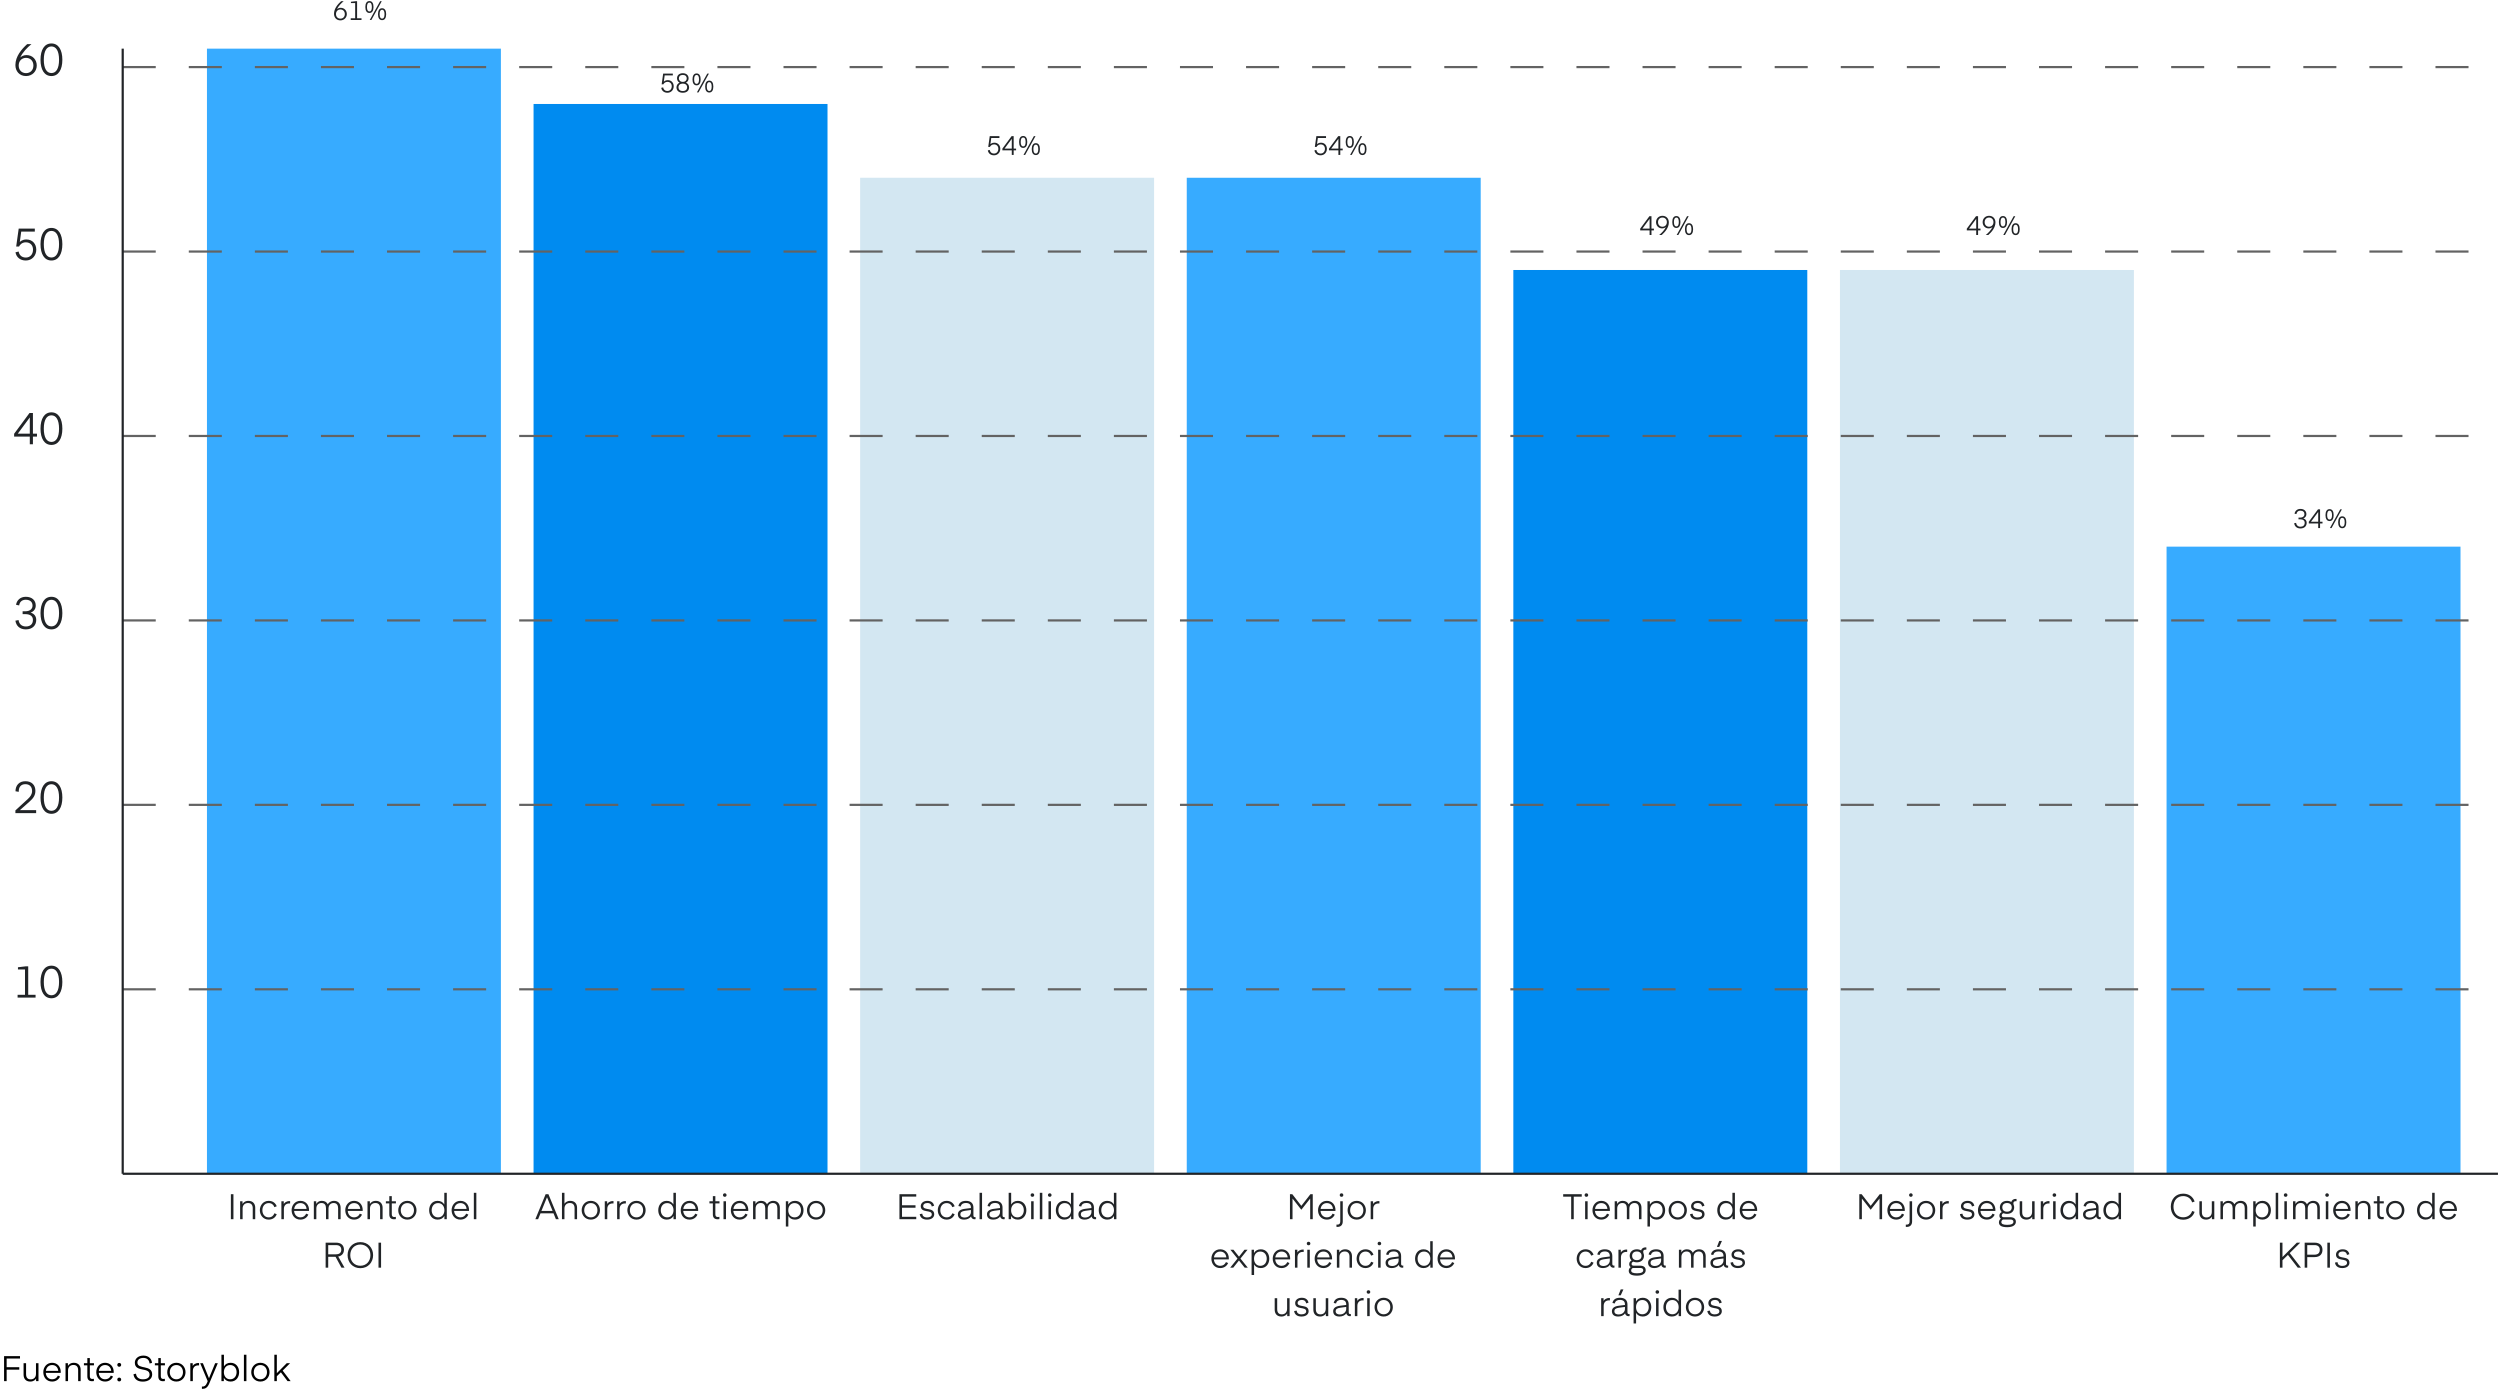 <svg width="1135" height="632" viewBox="0 0 1135 632" fill="none" xmlns="http://www.w3.org/2000/svg">
<g clip-path="url(#clip0_646_6255)">
<path d="M1117.07 248.176H983.619V532.887H1117.07V248.176Z" fill="#37ABFF"/>
<path d="M968.791 122.575H835.338V532.887H968.791V122.575Z" fill="#D3E7F2"/>
<path d="M820.509 122.575H687.057V532.887H820.509V122.575Z" fill="#008BF0"/>
<path d="M672.24 80.704H538.787V532.887H672.24V80.704Z" fill="#37ABFF"/>
<path d="M523.959 80.704H390.506V532.887H523.959V80.704Z" fill="#D3E7F2"/>
<path d="M375.689 47.206H242.236V532.887H375.689V47.206Z" fill="#008BF0"/>
<path d="M227.41 22.084H93.957V532.887H227.41V22.084Z" fill="#37ABFF"/>
<path d="M11.829 34.528C8.809 34.528 6.989 32.308 6.989 29.548C6.989 25.588 9.829 22.288 12.349 20.028H14.289C12.349 21.608 10.269 23.728 9.189 26.108C9.689 25.628 10.609 25.008 12.049 25.008C14.889 25.008 16.689 27.188 16.689 29.748C16.689 32.328 14.709 34.528 11.829 34.528ZM15.169 29.748C15.169 27.668 13.769 26.268 11.829 26.268C9.869 26.268 8.489 27.668 8.489 29.748C8.489 31.828 9.869 33.208 11.829 33.208C13.769 33.208 15.169 31.828 15.169 29.748ZM23.349 34.528C20.149 34.528 18.389 31.648 18.389 27.128C18.389 22.608 20.149 19.728 23.349 19.728C26.529 19.728 28.309 22.608 28.309 27.128C28.309 31.648 26.529 34.528 23.349 34.528ZM23.349 21.088C21.229 21.088 19.889 23.108 19.889 27.128C19.889 31.168 21.229 33.168 23.349 33.168C25.469 33.168 26.809 31.168 26.809 27.128C26.809 23.108 25.469 21.088 23.349 21.088Z" fill="#212427"/>
<path d="M7.029 114.551L8.469 114.191C8.689 115.591 9.669 116.931 11.729 116.931C13.649 116.931 14.989 115.491 14.989 113.351C14.989 111.391 13.769 110.011 11.709 110.011C9.989 110.011 8.949 111.191 8.669 111.911H7.349L8.489 103.771H15.809V105.151H9.629L8.989 109.871C9.089 109.771 10.089 108.711 11.949 108.711C14.829 108.711 16.469 110.851 16.469 113.351C16.469 116.091 14.529 118.271 11.729 118.271C9.109 118.271 7.429 116.771 7.029 114.551ZM23.349 118.271C20.149 118.271 18.389 115.391 18.389 110.871C18.389 106.351 20.149 103.471 23.349 103.471C26.529 103.471 28.309 106.351 28.309 110.871C28.309 115.391 26.529 118.271 23.349 118.271ZM23.349 104.831C21.229 104.831 19.889 106.851 19.889 110.871C19.889 114.911 21.229 116.911 23.349 116.911C25.469 116.911 26.809 114.911 26.809 110.871C26.809 106.851 25.469 104.831 23.349 104.831Z" fill="#212427"/>
<path d="M16.789 196.9V198.22H14.949V201.7H13.529V198.22H6.409V196.94L13.389 187.5H14.949V196.9H16.789ZM13.529 189.54H13.509L8.069 196.9H13.529V189.54ZM23.349 202C20.149 202 18.389 199.12 18.389 194.6C18.389 190.08 20.149 187.2 23.349 187.2C26.529 187.2 28.309 190.08 28.309 194.6C28.309 199.12 26.529 202 23.349 202ZM23.349 188.56C21.229 188.56 19.889 190.58 19.889 194.6C19.889 198.64 21.229 200.64 23.349 200.64C25.469 200.64 26.809 198.64 26.809 194.6C26.809 190.58 25.469 188.56 23.349 188.56Z" fill="#212427"/>
<path d="M6.989 281.783L8.429 281.503C8.629 283.123 9.709 284.423 11.729 284.423C13.629 284.423 14.949 283.443 14.949 281.463C14.949 279.703 13.629 278.823 11.569 278.823H10.269V277.523H11.469C13.709 277.523 14.769 276.363 14.769 274.983C14.769 273.363 13.749 272.283 11.669 272.283C9.749 272.283 8.849 273.543 8.709 274.863L7.289 274.583C7.589 272.543 9.209 270.943 11.689 270.943C14.569 270.943 16.229 272.583 16.229 274.923C16.229 276.303 15.509 277.563 13.889 278.123C15.689 278.643 16.449 279.943 16.449 281.463C16.449 283.943 14.709 285.743 11.729 285.743C8.949 285.743 7.329 284.123 6.989 281.783ZM23.349 285.743C20.149 285.743 18.389 282.863 18.389 278.343C18.389 273.823 20.149 270.943 23.349 270.943C26.529 270.943 28.309 273.823 28.309 278.343C28.309 282.863 26.529 285.743 23.349 285.743ZM23.349 272.303C21.229 272.303 19.889 274.323 19.889 278.343C19.889 282.383 21.229 284.383 23.349 284.383C25.469 284.383 26.809 282.383 26.809 278.343C26.809 274.323 25.469 272.303 23.349 272.303Z" fill="#212427"/>
<path d="M8.509 359.493L7.029 359.233C7.049 356.513 8.709 354.673 11.529 354.673C14.509 354.673 16.069 356.513 16.069 359.053C16.069 360.913 15.249 362.293 13.509 363.833L9.049 367.793H16.409V369.173H6.989V367.933L12.669 362.713C13.809 361.673 14.569 360.573 14.569 359.113C14.569 357.253 13.469 356.013 11.529 356.013C9.429 356.013 8.509 357.413 8.509 359.313V359.493ZM23.349 369.473C20.149 369.473 18.389 366.593 18.389 362.073C18.389 357.553 20.149 354.673 23.349 354.673C26.529 354.673 28.309 357.553 28.309 362.073C28.309 366.593 26.529 369.473 23.349 369.473ZM23.349 356.033C21.229 356.033 19.889 358.053 19.889 362.073C19.889 366.113 21.229 368.113 23.349 368.113C25.469 368.113 26.809 366.113 26.809 362.073C26.809 358.053 25.469 356.033 23.349 356.033Z" fill="#212427"/>
<path d="M16.149 451.635V452.915H7.989V451.635H11.349V440.135H8.149V439.135L11.669 438.715H12.809V451.635H16.149ZM23.349 453.215C20.149 453.215 18.389 450.335 18.389 445.815C18.389 441.295 20.149 438.415 23.349 438.415C26.529 438.415 28.309 441.295 28.309 445.815C28.309 450.335 26.529 453.215 23.349 453.215ZM23.349 439.775C21.229 439.775 19.889 441.795 19.889 445.815C19.889 449.855 21.229 451.855 23.349 451.855C25.469 451.855 26.809 449.855 26.809 445.815C26.809 441.795 25.469 439.775 23.349 439.775Z" fill="#212427"/>
<path d="M154.546 9.254C152.734 9.254 151.642 7.922 151.642 6.266C151.642 3.89 153.346 1.91 154.858 0.554H156.022C154.858 1.502 153.61 2.774 152.962 4.202C153.262 3.914 153.814 3.542 154.678 3.542C156.382 3.542 157.462 4.85 157.462 6.386C157.462 7.934 156.274 9.254 154.546 9.254ZM156.55 6.386C156.55 5.138 155.71 4.298 154.546 4.298C153.37 4.298 152.542 5.138 152.542 6.386C152.542 7.634 153.37 8.462 154.546 8.462C155.71 8.462 156.55 7.634 156.55 6.386ZM164.122 8.306V9.074H159.226V8.306H161.242V1.406H159.322V0.806L161.434 0.554H162.118V8.306H164.122ZM167.866 9.074L172.57 0.554H173.314L168.61 9.074H167.866ZM166.606 3.194C166.606 4.586 167.014 5.21 167.722 5.21C168.418 5.21 168.826 4.586 168.826 3.194C168.826 1.79 168.418 1.166 167.722 1.166C167.014 1.166 166.606 1.79 166.606 3.194ZM165.862 3.194C165.862 1.502 166.486 0.482 167.722 0.482C168.946 0.482 169.57 1.502 169.57 3.194C169.57 4.874 168.946 5.894 167.722 5.894C166.486 5.894 165.862 4.874 165.862 3.194ZM172.354 6.446C172.354 7.838 172.762 8.462 173.47 8.462C174.166 8.462 174.574 7.838 174.574 6.446C174.574 5.054 174.166 4.418 173.47 4.418C172.762 4.418 172.354 5.054 172.354 6.446ZM171.61 6.446C171.61 4.766 172.234 3.734 173.47 3.734C174.694 3.734 175.318 4.766 175.318 6.446C175.318 8.126 174.694 9.146 173.47 9.146C172.234 9.146 171.61 8.126 171.61 6.446Z" fill="#212427"/>
<path d="M300.199 39.882L301.063 39.666C301.195 40.506 301.783 41.31 303.019 41.31C304.171 41.31 304.975 40.446 304.975 39.162C304.975 37.986 304.243 37.158 303.007 37.158C301.975 37.158 301.351 37.866 301.183 38.298H300.391L301.075 33.414H305.467V34.242H301.759L301.375 37.074C301.435 37.014 302.035 36.378 303.151 36.378C304.879 36.378 305.863 37.662 305.863 39.162C305.863 40.806 304.699 42.114 303.019 42.114C301.447 42.114 300.439 41.214 300.199 39.882ZM309.991 42.114C308.071 42.114 307.123 41.034 307.123 39.654C307.123 38.766 307.615 37.914 308.539 37.53C307.747 37.146 307.363 36.342 307.363 35.55C307.363 34.302 308.275 33.234 309.991 33.234C311.707 33.234 312.631 34.302 312.631 35.562C312.631 36.342 312.235 37.146 311.431 37.53C312.355 37.914 312.847 38.766 312.847 39.654C312.847 41.034 311.911 42.114 309.991 42.114ZM309.991 37.95C308.791 37.95 308.023 38.598 308.023 39.618C308.023 40.602 308.659 41.334 309.991 41.334C311.323 41.334 311.959 40.602 311.959 39.618C311.959 38.598 311.191 37.95 309.991 37.95ZM309.991 37.17C311.143 37.17 311.779 36.486 311.779 35.574C311.779 34.698 311.179 34.014 309.991 34.014C308.803 34.014 308.203 34.686 308.203 35.562C308.203 36.486 308.827 37.17 309.991 37.17ZM316.4 41.934L321.104 33.414H321.848L317.144 41.934H316.4ZM315.14 36.054C315.14 37.446 315.548 38.07 316.256 38.07C316.952 38.07 317.36 37.446 317.36 36.054C317.36 34.65 316.952 34.026 316.256 34.026C315.548 34.026 315.14 34.65 315.14 36.054ZM314.396 36.054C314.396 34.362 315.02 33.342 316.256 33.342C317.48 33.342 318.104 34.362 318.104 36.054C318.104 37.734 317.48 38.754 316.256 38.754C315.02 38.754 314.396 37.734 314.396 36.054ZM320.888 39.306C320.888 40.698 321.296 41.322 322.004 41.322C322.7 41.322 323.108 40.698 323.108 39.306C323.108 37.914 322.7 37.278 322.004 37.278C321.296 37.278 320.888 37.914 320.888 39.306ZM320.144 39.306C320.144 37.626 320.768 36.594 322.004 36.594C323.228 36.594 323.852 37.626 323.852 39.306C323.852 40.986 323.228 42.006 322.004 42.006C320.768 42.006 320.144 40.986 320.144 39.306Z" fill="#212427"/>
<path d="M448.466 68.281L449.33 68.065C449.462 68.905 450.05 69.709 451.286 69.709C452.438 69.709 453.242 68.845 453.242 67.561C453.242 66.385 452.51 65.557 451.274 65.557C450.242 65.557 449.618 66.265 449.45 66.697H448.658L449.342 61.813H453.734V62.641H450.026L449.642 65.473C449.702 65.413 450.302 64.777 451.418 64.777C453.146 64.777 454.13 66.061 454.13 67.561C454.13 69.205 452.966 70.513 451.286 70.513C449.714 70.513 448.706 69.613 448.466 68.281ZM461.307 67.453V68.245H460.203V70.333H459.351V68.245H455.079V67.477L459.267 61.813H460.203V67.453H461.307ZM459.351 63.037H459.339L456.075 67.453H459.351V63.037ZM464.667 70.333L469.371 61.813H470.115L465.411 70.333H464.667ZM463.407 64.453C463.407 65.845 463.815 66.469 464.523 66.469C465.219 66.469 465.627 65.845 465.627 64.453C465.627 63.049 465.219 62.425 464.523 62.425C463.815 62.425 463.407 63.049 463.407 64.453ZM462.663 64.453C462.663 62.761 463.287 61.741 464.523 61.741C465.747 61.741 466.371 62.761 466.371 64.453C466.371 66.133 465.747 67.153 464.523 67.153C463.287 67.153 462.663 66.133 462.663 64.453ZM469.155 67.705C469.155 69.097 469.563 69.721 470.271 69.721C470.967 69.721 471.375 69.097 471.375 67.705C471.375 66.313 470.967 65.677 470.271 65.677C469.563 65.677 469.155 66.313 469.155 67.705ZM468.411 67.705C468.411 66.025 469.035 64.993 470.271 64.993C471.495 64.993 472.119 66.025 472.119 67.705C472.119 69.385 471.495 70.405 470.271 70.405C469.035 70.405 468.411 69.385 468.411 67.705Z" fill="#212427"/>
<path d="M596.748 68.281L597.612 68.065C597.744 68.905 598.332 69.709 599.568 69.709C600.72 69.709 601.524 68.845 601.524 67.561C601.524 66.385 600.792 65.557 599.556 65.557C598.524 65.557 597.9 66.265 597.732 66.697H596.94L597.624 61.813H602.016V62.641H598.308L597.924 65.473C597.984 65.413 598.584 64.777 599.7 64.777C601.428 64.777 602.412 66.061 602.412 67.561C602.412 69.205 601.248 70.513 599.568 70.513C597.996 70.513 596.988 69.613 596.748 68.281ZM609.588 67.453V68.245H608.484V70.333H607.632V68.245H603.36V67.477L607.548 61.813H608.484V67.453H609.588ZM607.632 63.037H607.62L604.356 67.453H607.632V63.037ZM612.948 70.333L617.652 61.813H618.396L613.692 70.333H612.948ZM611.688 64.453C611.688 65.845 612.096 66.469 612.804 66.469C613.5 66.469 613.908 65.845 613.908 64.453C613.908 63.049 613.5 62.425 612.804 62.425C612.096 62.425 611.688 63.049 611.688 64.453ZM610.944 64.453C610.944 62.761 611.568 61.741 612.804 61.741C614.028 61.741 614.652 62.761 614.652 64.453C614.652 66.133 614.028 67.153 612.804 67.153C611.568 67.153 610.944 66.133 610.944 64.453ZM617.436 67.705C617.436 69.097 617.844 69.721 618.552 69.721C619.248 69.721 619.656 69.097 619.656 67.705C619.656 66.313 619.248 65.677 618.552 65.677C617.844 65.677 617.436 66.313 617.436 67.705ZM616.692 67.705C616.692 66.025 617.316 64.993 618.552 64.993C619.776 64.993 620.4 66.025 620.4 67.705C620.4 69.385 619.776 70.405 618.552 70.405C617.316 70.405 616.692 69.385 616.692 67.705Z" fill="#212427"/>
<path d="M750.873 103.795V104.587H749.769V106.675H748.917V104.587H744.645V103.819L748.833 98.155H749.769V103.795H750.873ZM748.917 99.379H748.905L745.641 103.795H748.917V99.379ZM754.75 97.975C756.55 97.975 757.654 99.307 757.654 100.963C757.654 103.351 755.95 105.319 754.426 106.675H753.274C754.438 105.739 755.662 104.467 756.322 103.039C756.01 103.327 755.47 103.699 754.606 103.699C752.902 103.699 751.834 102.379 751.834 100.843C751.834 99.295 753.01 97.975 754.75 97.975ZM752.746 100.843C752.746 102.091 753.574 102.943 754.75 102.943C755.914 102.943 756.754 102.091 756.754 100.843C756.754 99.607 755.914 98.767 754.75 98.767C753.574 98.767 752.746 99.607 752.746 100.843ZM761.218 106.675L765.922 98.155H766.666L761.962 106.675H761.218ZM759.958 100.795C759.958 102.187 760.366 102.811 761.074 102.811C761.77 102.811 762.178 102.187 762.178 100.795C762.178 99.391 761.77 98.767 761.074 98.767C760.366 98.767 759.958 99.391 759.958 100.795ZM759.214 100.795C759.214 99.103 759.838 98.083 761.074 98.083C762.298 98.083 762.922 99.103 762.922 100.795C762.922 102.475 762.298 103.495 761.074 103.495C759.838 103.495 759.214 102.475 759.214 100.795ZM765.706 104.047C765.706 105.439 766.114 106.063 766.822 106.063C767.518 106.063 767.926 105.439 767.926 104.047C767.926 102.655 767.518 102.019 766.822 102.019C766.114 102.019 765.706 102.655 765.706 104.047ZM764.962 104.047C764.962 102.367 765.586 101.335 766.822 101.335C768.046 101.335 768.67 102.367 768.67 104.047C768.67 105.727 768.046 106.747 766.822 106.747C765.586 106.747 764.962 105.727 764.962 104.047Z" fill="#212427"/>
<path d="M899.154 103.795V104.587H898.05V106.675H897.198V104.587H892.926V103.819L897.114 98.155H898.05V103.795H899.154ZM897.198 99.379H897.186L893.922 103.795H897.198V99.379ZM903.031 97.975C904.831 97.975 905.935 99.307 905.935 100.963C905.935 103.351 904.231 105.319 902.707 106.675H901.555C902.719 105.739 903.943 104.467 904.603 103.039C904.291 103.327 903.751 103.699 902.887 103.699C901.183 103.699 900.115 102.379 900.115 100.843C900.115 99.295 901.291 97.975 903.031 97.975ZM901.027 100.843C901.027 102.091 901.855 102.943 903.031 102.943C904.195 102.943 905.035 102.091 905.035 100.843C905.035 99.607 904.195 98.767 903.031 98.767C901.855 98.767 901.027 99.607 901.027 100.843ZM909.499 106.675L914.203 98.155H914.947L910.243 106.675H909.499ZM908.239 100.795C908.239 102.187 908.647 102.811 909.355 102.811C910.051 102.811 910.459 102.187 910.459 100.795C910.459 99.391 910.051 98.767 909.355 98.767C908.647 98.767 908.239 99.391 908.239 100.795ZM907.495 100.795C907.495 99.103 908.119 98.083 909.355 98.083C910.579 98.083 911.203 99.103 911.203 100.795C911.203 102.475 910.579 103.495 909.355 103.495C908.119 103.495 907.495 102.475 907.495 100.795ZM913.987 104.047C913.987 105.439 914.395 106.063 915.103 106.063C915.799 106.063 916.207 105.439 916.207 104.047C916.207 102.655 915.799 102.019 915.103 102.019C914.395 102.019 913.987 102.655 913.987 104.047ZM913.243 104.047C913.243 102.367 913.867 101.335 915.103 101.335C916.327 101.335 916.951 102.367 916.951 104.047C916.951 105.727 916.327 106.747 915.103 106.747C913.867 106.747 913.243 105.727 913.243 104.047Z" fill="#212427"/>
<path d="M1041.55 237.546L1042.42 237.378C1042.54 238.35 1043.19 239.13 1044.4 239.13C1045.54 239.13 1046.33 238.542 1046.33 237.354C1046.33 236.298 1045.54 235.77 1044.3 235.77H1043.52V234.99H1044.24C1045.59 234.99 1046.22 234.294 1046.22 233.466C1046.22 232.494 1045.61 231.846 1044.36 231.846C1043.21 231.846 1042.67 232.602 1042.59 233.394L1041.73 233.226C1041.91 232.002 1042.89 231.042 1044.37 231.042C1046.1 231.042 1047.1 232.026 1047.1 233.43C1047.1 234.258 1046.67 235.014 1045.69 235.35C1046.77 235.662 1047.23 236.442 1047.23 237.354C1047.23 238.842 1046.19 239.922 1044.4 239.922C1042.73 239.922 1041.76 238.95 1041.55 237.546ZM1054.42 236.862V237.654H1053.31V239.742H1052.46V237.654H1048.19V236.886L1052.38 231.222H1053.31V236.862H1054.42ZM1052.46 232.446H1052.45L1049.19 236.862H1052.46V232.446ZM1057.78 239.742L1062.48 231.222H1063.23L1058.52 239.742H1057.78ZM1056.52 233.862C1056.52 235.254 1056.93 235.878 1057.63 235.878C1058.33 235.878 1058.74 235.254 1058.74 233.862C1058.74 232.458 1058.33 231.834 1057.63 231.834C1056.93 231.834 1056.52 232.458 1056.52 233.862ZM1055.77 233.862C1055.77 232.17 1056.4 231.15 1057.63 231.15C1058.86 231.15 1059.48 232.17 1059.48 233.862C1059.48 235.542 1058.86 236.562 1057.63 236.562C1056.4 236.562 1055.77 235.542 1055.77 233.862ZM1062.27 237.114C1062.27 238.506 1062.67 239.13 1063.38 239.13C1064.08 239.13 1064.49 238.506 1064.49 237.114C1064.49 235.722 1064.08 235.086 1063.38 235.086C1062.67 235.086 1062.27 235.722 1062.27 237.114ZM1061.52 237.114C1061.52 235.434 1062.15 234.402 1063.38 234.402C1064.61 234.402 1065.23 235.434 1065.23 237.114C1065.23 238.794 1064.61 239.814 1063.38 239.814C1062.15 239.814 1061.52 238.794 1061.52 237.114Z" fill="#212427"/>
<path d="M105.983 542.157V553.517H104.815V542.157H105.983ZM110.101 545.373V546.621C110.389 546.093 111.205 545.181 112.789 545.181C114.805 545.181 115.877 546.509 115.877 548.317V553.517H114.741V548.541C114.741 547.069 114.053 546.173 112.597 546.173C111.221 546.173 110.149 547.037 110.149 548.669V553.517H109.013V545.373H110.101ZM121.984 552.685C123.296 552.685 124.192 551.965 124.576 550.829L125.632 551.245C125.136 552.621 123.888 553.709 121.984 553.709C119.504 553.709 117.968 551.677 117.968 549.453C117.968 547.213 119.504 545.181 121.984 545.181C123.888 545.181 125.136 546.269 125.632 547.645L124.576 548.061C124.192 546.925 123.296 546.205 121.984 546.205C120.272 546.205 119.12 547.565 119.12 549.453C119.12 551.325 120.272 552.685 121.984 552.685ZM131.715 545.309V546.381C131.715 546.381 131.523 546.365 131.315 546.365C129.923 546.365 128.883 547.197 128.883 548.893V553.517H127.747V545.373H128.835V546.637C129.139 546.077 129.939 545.293 131.443 545.293C131.523 545.293 131.715 545.309 131.715 545.309ZM138.997 550.989L139.989 551.421C139.413 552.749 138.149 553.709 136.405 553.709C133.829 553.709 132.389 551.725 132.389 549.437C132.389 547.181 133.941 545.181 136.389 545.181C138.821 545.181 140.309 547.037 140.309 549.341C140.309 549.517 140.293 549.773 140.293 549.773H133.525C133.637 551.421 134.709 552.685 136.421 552.685C137.669 552.685 138.581 551.997 138.997 550.989ZM136.389 546.205C134.805 546.205 133.749 547.341 133.557 548.845H139.173C139.029 547.277 137.989 546.205 136.389 546.205ZM149.138 548.765V553.517H148.002V548.541C148.002 547.117 147.378 546.173 145.954 546.173C144.626 546.173 143.618 547.101 143.618 548.669V553.517H142.482V545.373H143.57V546.621C143.858 546.093 144.562 545.181 146.146 545.181C147.474 545.181 148.37 545.805 148.802 546.749C149.25 545.965 150.21 545.181 151.666 545.181C153.65 545.181 154.642 546.589 154.642 548.317V553.517H153.506V548.541C153.506 547.165 152.898 546.173 151.474 546.173C150.194 546.173 149.138 547.037 149.138 548.765ZM163.357 550.989L164.349 551.421C163.773 552.749 162.509 553.709 160.765 553.709C158.189 553.709 156.749 551.725 156.749 549.437C156.749 547.181 158.301 545.181 160.749 545.181C163.181 545.181 164.669 547.037 164.669 549.341C164.669 549.517 164.653 549.773 164.653 549.773H157.885C157.997 551.421 159.069 552.685 160.781 552.685C162.029 552.685 162.941 551.997 163.357 550.989ZM160.749 546.205C159.165 546.205 158.109 547.341 157.917 548.845H163.533C163.389 547.277 162.349 546.205 160.749 546.205ZM167.929 545.373V546.621C168.217 546.093 169.033 545.181 170.617 545.181C172.633 545.181 173.705 546.509 173.705 548.317V553.517H172.569V548.541C172.569 547.069 171.881 546.173 170.425 546.173C169.049 546.173 167.977 547.037 167.977 548.669V553.517H166.841V545.373H167.929ZM179.716 552.445V553.469C179.716 553.469 179.428 553.549 178.852 553.549C177.476 553.549 176.74 552.797 176.74 551.325V546.333H175.188V545.373H176.74V543.053H177.876V545.373H179.748V546.333H177.876V551.245C177.876 552.109 178.212 552.525 178.996 552.525C179.348 552.525 179.716 552.445 179.716 552.445ZM184.94 553.709C182.38 553.709 180.796 551.693 180.796 549.453C180.796 547.213 182.38 545.181 184.94 545.181C187.516 545.181 189.1 547.213 189.1 549.453C189.1 551.693 187.516 553.709 184.94 553.709ZM181.948 549.453C181.948 551.277 183.132 552.685 184.94 552.685C186.764 552.685 187.948 551.277 187.948 549.453C187.948 547.613 186.764 546.205 184.94 546.205C183.132 546.205 181.948 547.613 181.948 549.453ZM201.707 546.845V541.517H202.843V553.517H201.755V552.013C201.195 553.053 200.155 553.709 198.667 553.709C196.171 553.709 194.827 551.693 194.827 549.453C194.827 547.197 196.171 545.181 198.667 545.181C200.155 545.181 201.163 545.869 201.707 546.845ZM201.755 549.453C201.755 547.645 200.715 546.205 198.891 546.205C197.067 546.205 195.979 547.645 195.979 549.453C195.979 551.229 197.067 552.685 198.891 552.685C200.715 552.685 201.755 551.229 201.755 549.453ZM211.638 550.989L212.63 551.421C212.054 552.749 210.79 553.709 209.046 553.709C206.47 553.709 205.03 551.725 205.03 549.437C205.03 547.181 206.582 545.181 209.03 545.181C211.462 545.181 212.95 547.037 212.95 549.341C212.95 549.517 212.934 549.773 212.934 549.773H206.166C206.278 551.421 207.35 552.685 209.062 552.685C210.31 552.685 211.222 551.997 211.638 550.989ZM209.03 546.205C207.446 546.205 206.39 547.341 206.198 548.845H211.814C211.67 547.277 210.63 546.205 209.03 546.205ZM216.258 553.517H215.122V541.517H216.258V553.517ZM156.415 575.517H155.007L152.335 570.573H149.007V575.517H147.839V564.157H152.511C155.087 564.157 156.159 565.581 156.159 567.357C156.159 568.877 155.375 570.125 153.551 570.461L156.415 575.517ZM154.943 567.357C154.943 566.109 154.175 565.277 152.559 565.277H149.007V569.453H152.559C154.175 569.453 154.943 568.653 154.943 567.357ZM159.021 569.837C159.021 572.701 160.973 574.653 163.597 574.653C166.221 574.653 168.173 572.701 168.173 569.837C168.173 566.973 166.221 565.021 163.597 565.021C160.973 565.021 159.021 566.973 159.021 569.837ZM169.389 569.837C169.389 573.133 167.085 575.757 163.597 575.757C160.109 575.757 157.805 573.133 157.805 569.837C157.805 566.541 160.109 563.917 163.597 563.917C167.085 563.917 169.389 566.541 169.389 569.837ZM173.007 564.157V575.517H171.839V564.157H173.007Z" fill="#212427"/>
<path d="M244.296 553.517H243.048L247.72 542.157H248.984L253.672 553.517H252.376L251.304 550.861H245.384L244.296 553.517ZM248.36 543.581H248.328L245.8 549.773H250.872L248.36 543.581ZM256.262 541.517V546.509C256.55 546.013 257.382 545.181 258.902 545.181C260.918 545.181 261.99 546.509 261.99 548.317V553.517H260.854V548.541C260.854 547.069 260.166 546.173 258.71 546.173C257.334 546.173 256.262 547.037 256.262 548.701V553.517H255.126V541.517H256.262ZM268.225 553.709C265.665 553.709 264.081 551.693 264.081 549.453C264.081 547.213 265.665 545.181 268.225 545.181C270.801 545.181 272.385 547.213 272.385 549.453C272.385 551.693 270.801 553.709 268.225 553.709ZM265.233 549.453C265.233 551.277 266.417 552.685 268.225 552.685C270.049 552.685 271.233 551.277 271.233 549.453C271.233 547.613 270.049 546.205 268.225 546.205C266.417 546.205 265.233 547.613 265.233 549.453ZM278.532 545.309V546.381C278.532 546.381 278.34 546.365 278.132 546.365C276.74 546.365 275.7 547.197 275.7 548.893V553.517H274.564V545.373H275.652V546.637C275.956 546.077 276.756 545.293 278.26 545.293C278.34 545.293 278.532 545.309 278.532 545.309ZM284.141 545.309V546.381C284.141 546.381 283.949 546.365 283.741 546.365C282.349 546.365 281.309 547.197 281.309 548.893V553.517H280.173V545.373H281.261V546.637C281.565 546.077 282.365 545.293 283.869 545.293C283.949 545.293 284.141 545.309 284.141 545.309ZM288.959 553.709C286.399 553.709 284.815 551.693 284.815 549.453C284.815 547.213 286.399 545.181 288.959 545.181C291.535 545.181 293.119 547.213 293.119 549.453C293.119 551.693 291.535 553.709 288.959 553.709ZM285.967 549.453C285.967 551.277 287.151 552.685 288.959 552.685C290.783 552.685 291.967 551.277 291.967 549.453C291.967 547.613 290.783 546.205 288.959 546.205C287.151 546.205 285.967 547.613 285.967 549.453ZM305.726 546.845V541.517H306.862V553.517H305.774V552.013C305.214 553.053 304.174 553.709 302.686 553.709C300.19 553.709 298.846 551.693 298.846 549.453C298.846 547.197 300.19 545.181 302.686 545.181C304.174 545.181 305.182 545.869 305.726 546.845ZM305.774 549.453C305.774 547.645 304.734 546.205 302.91 546.205C301.086 546.205 299.998 547.645 299.998 549.453C299.998 551.229 301.086 552.685 302.91 552.685C304.734 552.685 305.774 551.229 305.774 549.453ZM315.658 550.989L316.65 551.421C316.074 552.749 314.81 553.709 313.066 553.709C310.49 553.709 309.05 551.725 309.05 549.437C309.05 547.181 310.602 545.181 313.05 545.181C315.482 545.181 316.97 547.037 316.97 549.341C316.97 549.517 316.954 549.773 316.954 549.773H310.186C310.298 551.421 311.37 552.685 313.082 552.685C314.33 552.685 315.242 551.997 315.658 550.989ZM313.05 546.205C311.466 546.205 310.41 547.341 310.218 548.845H315.834C315.69 547.277 314.65 546.205 313.05 546.205ZM326.61 552.445V553.469C326.61 553.469 326.322 553.549 325.746 553.549C324.37 553.549 323.634 552.797 323.634 551.325V546.333H322.082V545.373H323.634V543.053H324.77V545.373H326.642V546.333H324.77V551.245C324.77 552.109 325.106 552.525 325.89 552.525C326.242 552.525 326.61 552.445 326.61 552.445ZM329.046 543.357C328.566 543.357 328.23 543.037 328.23 542.573C328.23 542.093 328.566 541.757 329.046 541.757C329.51 541.757 329.862 542.093 329.862 542.573C329.862 543.037 329.51 543.357 329.046 543.357ZM328.47 553.517V545.373H329.606V553.517H328.47ZM338.408 550.989L339.4 551.421C338.824 552.749 337.56 553.709 335.816 553.709C333.24 553.709 331.8 551.725 331.8 549.437C331.8 547.181 333.352 545.181 335.8 545.181C338.232 545.181 339.72 547.037 339.72 549.341C339.72 549.517 339.704 549.773 339.704 549.773H332.936C333.048 551.421 334.12 552.685 335.832 552.685C337.08 552.685 337.992 551.997 338.408 550.989ZM335.8 546.205C334.216 546.205 333.16 547.341 332.968 548.845H338.584C338.44 547.277 337.4 546.205 335.8 546.205ZM348.548 548.765V553.517H347.412V548.541C347.412 547.117 346.788 546.173 345.364 546.173C344.036 546.173 343.028 547.101 343.028 548.669V553.517H341.892V545.373H342.98V546.621C343.268 546.093 343.972 545.181 345.556 545.181C346.884 545.181 347.78 545.805 348.212 546.749C348.66 545.965 349.62 545.181 351.076 545.181C353.06 545.181 354.052 546.589 354.052 548.317V553.517H352.916V548.541C352.916 547.165 352.308 546.173 350.884 546.173C349.604 546.173 348.548 547.037 348.548 548.765ZM357.903 552.045V556.845H356.767V545.373H357.855V546.877C358.431 545.853 359.471 545.181 360.943 545.181C363.455 545.181 364.799 547.197 364.799 549.453C364.799 551.693 363.455 553.709 360.943 553.709C359.471 553.709 358.447 553.037 357.903 552.045ZM357.871 549.453C357.871 551.229 358.911 552.685 360.735 552.685C362.559 552.685 363.647 551.229 363.647 549.453C363.647 547.645 362.559 546.205 360.735 546.205C358.911 546.205 357.871 547.645 357.871 549.453ZM370.506 553.709C367.946 553.709 366.362 551.693 366.362 549.453C366.362 547.213 367.946 545.181 370.506 545.181C373.082 545.181 374.666 547.213 374.666 549.453C374.666 551.693 373.082 553.709 370.506 553.709ZM367.514 549.453C367.514 551.277 368.698 552.685 370.506 552.685C372.33 552.685 373.514 551.277 373.514 549.453C373.514 547.613 372.33 546.205 370.506 546.205C368.698 546.205 367.514 547.613 367.514 549.453Z" fill="#212427"/>
<path d="M415.978 552.413V553.517H408.346V542.157H415.978V543.261H409.514V547.197H415.642V548.301H409.514V552.413H415.978ZM417.558 551.213L418.694 551.005C418.79 552.029 419.494 552.717 420.886 552.717C422.262 552.717 423.03 552.157 423.03 551.341C423.03 549.005 418.022 550.925 418.022 547.581C418.022 546.333 419.11 545.181 421.046 545.181C423.062 545.181 423.878 546.349 424.102 547.389L423.014 547.757C422.918 546.877 422.31 546.173 421.014 546.173C419.75 546.173 419.126 546.797 419.126 547.533C419.126 549.789 424.134 547.885 424.134 551.309C424.134 552.541 423.094 553.709 420.886 553.709C418.662 553.709 417.734 552.541 417.558 551.213ZM429.765 552.685C431.077 552.685 431.973 551.965 432.357 550.829L433.413 551.245C432.917 552.621 431.669 553.709 429.765 553.709C427.285 553.709 425.749 551.677 425.749 549.453C425.749 547.213 427.285 545.181 429.765 545.181C431.669 545.181 432.917 546.269 433.413 547.645L432.357 548.061C431.973 546.925 431.077 546.205 429.765 546.205C428.053 546.205 426.901 547.565 426.901 549.453C426.901 551.325 428.053 552.685 429.765 552.685ZM438.491 546.157C437.291 546.157 436.411 546.621 436.187 547.773L435.115 547.549C435.387 546.205 436.395 545.181 438.539 545.181C440.891 545.181 441.931 546.429 441.931 548.237V551.805C441.931 552.317 442.171 552.589 442.619 552.589C442.843 552.589 442.907 552.557 442.907 552.557V553.501C442.907 553.501 442.747 553.549 442.395 553.549C441.659 553.549 440.987 553.069 440.859 552.253C440.235 553.165 439.051 553.709 437.723 553.709C435.787 553.709 434.875 552.749 434.875 551.277C434.875 549.965 435.835 549.085 437.947 548.813L440.795 548.445V548.221C440.795 546.845 440.027 546.157 438.491 546.157ZM440.795 549.341L438.091 549.709C436.539 549.917 435.995 550.461 435.995 551.277C435.995 552.445 436.971 552.765 437.883 552.765C439.819 552.765 440.795 551.437 440.795 550.285V549.341ZM445.852 553.517H444.716V541.517H445.852V553.517ZM451.71 546.157C450.51 546.157 449.63 546.621 449.406 547.773L448.334 547.549C448.606 546.205 449.614 545.181 451.758 545.181C454.11 545.181 455.15 546.429 455.15 548.237V551.805C455.15 552.317 455.39 552.589 455.838 552.589C456.062 552.589 456.126 552.557 456.126 552.557V553.501C456.126 553.501 455.966 553.549 455.614 553.549C454.878 553.549 454.206 553.069 454.078 552.253C453.454 553.165 452.27 553.709 450.942 553.709C449.006 553.709 448.094 552.749 448.094 551.277C448.094 549.965 449.054 549.085 451.166 548.813L454.014 548.445V548.221C454.014 546.845 453.246 546.157 451.71 546.157ZM454.014 549.341L451.31 549.709C449.758 549.917 449.214 550.461 449.214 551.277C449.214 552.445 450.19 552.765 451.102 552.765C453.038 552.765 454.014 551.437 454.014 550.285V549.341ZM459.071 546.845C459.615 545.869 460.639 545.181 462.111 545.181C464.623 545.181 465.967 547.197 465.967 549.453C465.967 551.693 464.623 553.709 462.111 553.709C460.639 553.709 459.599 553.053 459.023 552.013V553.517H457.935V541.517H459.071V546.845ZM459.039 549.453C459.039 551.229 460.079 552.685 461.903 552.685C463.727 552.685 464.815 551.229 464.815 549.453C464.815 547.645 463.727 546.205 461.903 546.205C460.079 546.205 459.039 547.645 459.039 549.453ZM468.714 543.357C468.234 543.357 467.898 543.037 467.898 542.573C467.898 542.093 468.234 541.757 468.714 541.757C469.178 541.757 469.53 542.093 469.53 542.573C469.53 543.037 469.178 543.357 468.714 543.357ZM468.138 553.517V545.373H469.274V553.517H468.138ZM473.212 553.517H472.076V541.517H473.212V553.517ZM476.589 543.357C476.109 543.357 475.773 543.037 475.773 542.573C475.773 542.093 476.109 541.757 476.589 541.757C477.053 541.757 477.405 542.093 477.405 542.573C477.405 543.037 477.053 543.357 476.589 543.357ZM476.013 553.517V545.373H477.149V553.517H476.013ZM486.223 546.845V541.517H487.359V553.517H486.271V552.013C485.711 553.053 484.671 553.709 483.183 553.709C480.687 553.709 479.343 551.693 479.343 549.453C479.343 547.197 480.687 545.181 483.183 545.181C484.671 545.181 485.679 545.869 486.223 546.845ZM486.271 549.453C486.271 547.645 485.231 546.205 483.407 546.205C481.583 546.205 480.495 547.645 480.495 549.453C480.495 551.229 481.583 552.685 483.407 552.685C485.231 552.685 486.271 551.229 486.271 549.453ZM493.21 546.157C492.01 546.157 491.13 546.621 490.906 547.773L489.834 547.549C490.106 546.205 491.114 545.181 493.258 545.181C495.61 545.181 496.65 546.429 496.65 548.237V551.805C496.65 552.317 496.89 552.589 497.338 552.589C497.562 552.589 497.626 552.557 497.626 552.557V553.501C497.626 553.501 497.466 553.549 497.114 553.549C496.378 553.549 495.706 553.069 495.578 552.253C494.954 553.165 493.77 553.709 492.442 553.709C490.506 553.709 489.594 552.749 489.594 551.277C489.594 549.965 490.554 549.085 492.666 548.813L495.514 548.445V548.221C495.514 546.845 494.746 546.157 493.21 546.157ZM495.514 549.341L492.81 549.709C491.258 549.917 490.714 550.461 490.714 551.277C490.714 552.445 491.69 552.765 492.602 552.765C494.538 552.765 495.514 551.437 495.514 550.285V549.341ZM505.707 546.845V541.517H506.843V553.517H505.755V552.013C505.195 553.053 504.155 553.709 502.667 553.709C500.171 553.709 498.827 551.693 498.827 549.453C498.827 547.197 500.171 545.181 502.667 545.181C504.155 545.181 505.163 545.869 505.707 546.845ZM505.755 549.453C505.755 547.645 504.715 546.205 502.891 546.205C501.067 546.205 499.979 547.645 499.979 549.453C499.979 551.229 501.067 552.685 502.891 552.685C504.715 552.685 505.755 551.229 505.755 549.453Z" fill="#212427"/>
<path d="M586.695 542.157L590.807 547.453L594.935 542.157H595.991V553.517H594.823V544.141L590.839 549.197H590.775L586.807 544.141V553.517H585.639V542.157H586.695ZM604.994 550.989L605.986 551.421C605.41 552.749 604.146 553.709 602.402 553.709C599.826 553.709 598.386 551.725 598.386 549.437C598.386 547.181 599.938 545.181 602.386 545.181C604.818 545.181 606.306 547.037 606.306 549.341C606.306 549.517 606.29 549.773 606.29 549.773H599.522C599.634 551.421 600.706 552.685 602.418 552.685C603.666 552.685 604.578 551.997 604.994 550.989ZM602.386 546.205C600.802 546.205 599.746 547.341 599.554 548.845H605.17C605.026 547.277 603.986 546.205 602.386 546.205ZM609.054 543.357C608.574 543.357 608.238 543.037 608.238 542.573C608.238 542.093 608.574 541.757 609.054 541.757C609.518 541.757 609.87 542.093 609.87 542.573C609.87 543.037 609.518 543.357 609.054 543.357ZM606.75 557.005V555.965C606.75 555.965 606.814 555.981 607.102 555.981C607.982 555.981 608.478 555.597 608.478 554.557V545.373H609.614V554.509C609.614 556.221 608.622 557.021 607.198 557.021C606.862 557.021 606.75 557.005 606.75 557.005ZM615.951 553.709C613.391 553.709 611.807 551.693 611.807 549.453C611.807 547.213 613.391 545.181 615.951 545.181C618.527 545.181 620.111 547.213 620.111 549.453C620.111 551.693 618.527 553.709 615.951 553.709ZM612.959 549.453C612.959 551.277 614.143 552.685 615.951 552.685C617.775 552.685 618.959 551.277 618.959 549.453C618.959 547.613 617.775 546.205 615.951 546.205C614.143 546.205 612.959 547.613 612.959 549.453ZM626.258 545.309V546.381C626.258 546.381 626.066 546.365 625.858 546.365C624.466 546.365 623.426 547.197 623.426 548.893V553.517H622.29V545.373H623.378V546.637C623.682 546.077 624.482 545.293 625.986 545.293C626.066 545.293 626.258 545.309 626.258 545.309ZM556.579 572.989L557.571 573.421C556.995 574.749 555.731 575.709 553.987 575.709C551.411 575.709 549.971 573.725 549.971 571.437C549.971 569.181 551.523 567.181 553.971 567.181C556.403 567.181 557.891 569.037 557.891 571.341C557.891 571.517 557.875 571.773 557.875 571.773H551.107C551.219 573.421 552.291 574.685 554.003 574.685C555.251 574.685 556.163 573.997 556.579 572.989ZM553.971 568.205C552.387 568.205 551.331 569.341 551.139 570.845H556.755C556.611 569.277 555.571 568.205 553.971 568.205ZM566.395 567.373L563.163 571.389L566.507 575.517H565.083L562.491 572.253L559.899 575.517H558.507L561.819 571.405L558.587 567.373H559.995L562.507 570.525L565.003 567.373H566.395ZM569.356 574.045V578.845H568.22V567.373H569.308V568.877C569.884 567.853 570.924 567.181 572.396 567.181C574.908 567.181 576.252 569.197 576.252 571.453C576.252 573.693 574.908 575.709 572.396 575.709C570.924 575.709 569.9 575.037 569.356 574.045ZM569.324 571.453C569.324 573.229 570.364 574.685 572.188 574.685C574.012 574.685 575.1 573.229 575.1 571.453C575.1 569.645 574.012 568.205 572.188 568.205C570.364 568.205 569.324 569.645 569.324 571.453ZM584.423 572.989L585.415 573.421C584.839 574.749 583.575 575.709 581.831 575.709C579.255 575.709 577.815 573.725 577.815 571.437C577.815 569.181 579.367 567.181 581.815 567.181C584.247 567.181 585.735 569.037 585.735 571.341C585.735 571.517 585.719 571.773 585.719 571.773H578.951C579.063 573.421 580.135 574.685 581.847 574.685C583.095 574.685 584.007 573.997 584.423 572.989ZM581.815 568.205C580.231 568.205 579.175 569.341 578.983 570.845H584.599C584.455 569.277 583.415 568.205 581.815 568.205ZM591.876 567.309V568.381C591.876 568.381 591.684 568.365 591.476 568.365C590.084 568.365 589.044 569.197 589.044 570.893V575.517H587.908V567.373H588.996V568.637C589.3 568.077 590.1 567.293 591.604 567.293C591.684 567.293 591.876 567.309 591.876 567.309ZM594.093 565.357C593.613 565.357 593.277 565.037 593.277 564.573C593.277 564.093 593.613 563.757 594.093 563.757C594.557 563.757 594.909 564.093 594.909 564.573C594.909 565.037 594.557 565.357 594.093 565.357ZM593.517 575.517V567.373H594.653V575.517H593.517ZM603.454 572.989L604.446 573.421C603.87 574.749 602.606 575.709 600.862 575.709C598.286 575.709 596.846 573.725 596.846 571.437C596.846 569.181 598.398 567.181 600.846 567.181C603.278 567.181 604.766 569.037 604.766 571.341C604.766 571.517 604.75 571.773 604.75 571.773H597.982C598.094 573.421 599.166 574.685 600.878 574.685C602.126 574.685 603.038 573.997 603.454 572.989ZM600.846 568.205C599.262 568.205 598.206 569.341 598.014 570.845H603.63C603.486 569.277 602.446 568.205 600.846 568.205ZM608.027 567.373V568.621C608.315 568.093 609.131 567.181 610.715 567.181C612.731 567.181 613.803 568.509 613.803 570.317V575.517H612.667V570.541C612.667 569.069 611.979 568.173 610.523 568.173C609.147 568.173 608.075 569.037 608.075 570.669V575.517H606.939V567.373H608.027ZM619.909 574.685C621.221 574.685 622.117 573.965 622.501 572.829L623.557 573.245C623.061 574.621 621.813 575.709 619.909 575.709C617.429 575.709 615.893 573.677 615.893 571.453C615.893 569.213 617.429 567.181 619.909 567.181C621.813 567.181 623.061 568.269 623.557 569.645L622.501 570.061C622.117 568.925 621.221 568.205 619.909 568.205C618.197 568.205 617.045 569.565 617.045 571.453C617.045 573.325 618.197 574.685 619.909 574.685ZM626.249 565.357C625.769 565.357 625.433 565.037 625.433 564.573C625.433 564.093 625.769 563.757 626.249 563.757C626.713 563.757 627.065 564.093 627.065 564.573C627.065 565.037 626.713 565.357 626.249 565.357ZM625.673 575.517V567.373H626.809V575.517H625.673ZM632.667 568.157C631.467 568.157 630.587 568.621 630.363 569.773L629.291 569.549C629.563 568.205 630.571 567.181 632.715 567.181C635.067 567.181 636.107 568.429 636.107 570.237V573.805C636.107 574.317 636.347 574.589 636.795 574.589C637.019 574.589 637.083 574.557 637.083 574.557V575.501C637.083 575.501 636.923 575.549 636.571 575.549C635.835 575.549 635.163 575.069 635.035 574.253C634.411 575.165 633.227 575.709 631.899 575.709C629.963 575.709 629.051 574.749 629.051 573.277C629.051 571.965 630.011 571.085 632.123 570.813L634.971 570.445V570.221C634.971 568.845 634.203 568.157 632.667 568.157ZM634.971 571.341L632.267 571.709C630.715 571.917 630.171 572.461 630.171 573.277C630.171 574.445 631.147 574.765 632.059 574.765C633.995 574.765 634.971 573.437 634.971 572.285V571.341ZM649.32 568.845V563.517H650.456V575.517H649.368V574.013C648.808 575.053 647.768 575.709 646.28 575.709C643.784 575.709 642.44 573.693 642.44 571.453C642.44 569.197 643.784 567.181 646.28 567.181C647.768 567.181 648.776 567.869 649.32 568.845ZM649.368 571.453C649.368 569.645 648.328 568.205 646.504 568.205C644.68 568.205 643.592 569.645 643.592 571.453C643.592 573.229 644.68 574.685 646.504 574.685C648.328 574.685 649.368 573.229 649.368 571.453ZM659.251 572.989L660.243 573.421C659.667 574.749 658.403 575.709 656.659 575.709C654.083 575.709 652.643 573.725 652.643 571.437C652.643 569.181 654.195 567.181 656.643 567.181C659.075 567.181 660.563 569.037 660.563 571.341C660.563 571.517 660.547 571.773 660.547 571.773H653.779C653.891 573.421 654.963 574.685 656.675 574.685C657.923 574.685 658.835 573.997 659.251 572.989ZM656.643 568.205C655.059 568.205 654.003 569.341 653.811 570.845H659.427C659.283 569.277 658.243 568.205 656.643 568.205ZM584.342 594.189V589.373H585.478V597.517H584.39V596.333C584.118 596.861 583.302 597.709 581.75 597.709C579.734 597.709 578.71 596.397 578.71 594.589V589.373H579.846V594.349C579.846 595.821 580.486 596.717 581.942 596.717C583.254 596.717 584.342 595.917 584.342 594.189ZM587.539 595.213L588.675 595.005C588.771 596.029 589.475 596.717 590.867 596.717C592.243 596.717 593.011 596.157 593.011 595.341C593.011 593.005 588.003 594.925 588.003 591.581C588.003 590.333 589.091 589.181 591.027 589.181C593.043 589.181 593.859 590.349 594.083 591.389L592.995 591.757C592.899 590.877 592.291 590.173 590.995 590.173C589.731 590.173 589.107 590.797 589.107 591.533C589.107 593.789 594.115 591.885 594.115 595.309C594.115 596.541 593.075 597.709 590.867 597.709C588.643 597.709 587.715 596.541 587.539 595.213ZM601.889 594.189V589.373H603.025V597.517H601.937V596.333C601.665 596.861 600.849 597.709 599.297 597.709C597.281 597.709 596.257 596.397 596.257 594.589V589.373H597.393V594.349C597.393 595.821 598.033 596.717 599.489 596.717C600.801 596.717 601.889 595.917 601.889 594.189ZM608.878 590.157C607.678 590.157 606.798 590.621 606.574 591.773L605.502 591.549C605.774 590.205 606.782 589.181 608.926 589.181C611.278 589.181 612.318 590.429 612.318 592.237V595.805C612.318 596.317 612.558 596.589 613.006 596.589C613.23 596.589 613.294 596.557 613.294 596.557V597.501C613.294 597.501 613.134 597.549 612.782 597.549C612.046 597.549 611.374 597.069 611.246 596.253C610.622 597.165 609.438 597.709 608.11 597.709C606.174 597.709 605.262 596.749 605.262 595.277C605.262 593.965 606.222 593.085 608.334 592.813L611.182 592.445V592.221C611.182 590.845 610.414 590.157 608.878 590.157ZM611.182 593.341L608.478 593.709C606.926 593.917 606.382 594.461 606.382 595.277C606.382 596.445 607.358 596.765 608.27 596.765C610.206 596.765 611.182 595.437 611.182 594.285V593.341ZM619.071 589.309V590.381C619.071 590.381 618.879 590.365 618.671 590.365C617.279 590.365 616.239 591.197 616.239 592.893V597.517H615.103V589.373H616.191V590.637C616.495 590.077 617.295 589.293 618.799 589.293C618.879 589.293 619.071 589.309 619.071 589.309ZM621.288 587.357C620.808 587.357 620.472 587.037 620.472 586.573C620.472 586.093 620.808 585.757 621.288 585.757C621.752 585.757 622.104 586.093 622.104 586.573C622.104 587.037 621.752 587.357 621.288 587.357ZM620.712 597.517V589.373H621.848V597.517H620.712ZM628.186 597.709C625.626 597.709 624.042 595.693 624.042 593.453C624.042 591.213 625.626 589.181 628.186 589.181C630.762 589.181 632.346 591.213 632.346 593.453C632.346 595.693 630.762 597.709 628.186 597.709ZM625.194 593.453C625.194 595.277 626.378 596.685 628.186 596.685C630.01 596.685 631.194 595.277 631.194 593.453C631.194 591.613 630.01 590.205 628.186 590.205C626.378 590.205 625.194 591.613 625.194 593.453Z" fill="#212427"/>
<path d="M718.113 542.157V543.277H714.481V553.517H713.313V543.277H709.681V542.157H718.113ZM720.224 543.357C719.744 543.357 719.408 543.037 719.408 542.573C719.408 542.093 719.744 541.757 720.224 541.757C720.688 541.757 721.04 542.093 721.04 542.573C721.04 543.037 720.688 543.357 720.224 543.357ZM719.648 553.517V545.373H720.784V553.517H719.648ZM729.585 550.989L730.577 551.421C730.001 552.749 728.737 553.709 726.993 553.709C724.417 553.709 722.977 551.725 722.977 549.437C722.977 547.181 724.529 545.181 726.977 545.181C729.409 545.181 730.897 547.037 730.897 549.341C730.897 549.517 730.881 549.773 730.881 549.773H724.113C724.225 551.421 725.297 552.685 727.009 552.685C728.257 552.685 729.169 551.997 729.585 550.989ZM726.977 546.205C725.393 546.205 724.337 547.341 724.145 548.845H729.761C729.617 547.277 728.577 546.205 726.977 546.205ZM739.726 548.765V553.517H738.59V548.541C738.59 547.117 737.966 546.173 736.542 546.173C735.214 546.173 734.206 547.101 734.206 548.669V553.517H733.07V545.373H734.158V546.621C734.446 546.093 735.15 545.181 736.734 545.181C738.062 545.181 738.958 545.805 739.39 546.749C739.838 545.965 740.798 545.181 742.254 545.181C744.238 545.181 745.23 546.589 745.23 548.317V553.517H744.094V548.541C744.094 547.165 743.486 546.173 742.062 546.173C740.782 546.173 739.726 547.037 739.726 548.765ZM749.081 552.045V556.845H747.945V545.373H749.033V546.877C749.609 545.853 750.649 545.181 752.121 545.181C754.633 545.181 755.977 547.197 755.977 549.453C755.977 551.693 754.633 553.709 752.121 553.709C750.649 553.709 749.625 553.037 749.081 552.045ZM749.049 549.453C749.049 551.229 750.089 552.685 751.913 552.685C753.737 552.685 754.825 551.229 754.825 549.453C754.825 547.645 753.737 546.205 751.913 546.205C750.089 546.205 749.049 547.645 749.049 549.453ZM761.684 553.709C759.124 553.709 757.54 551.693 757.54 549.453C757.54 547.213 759.124 545.181 761.684 545.181C764.26 545.181 765.844 547.213 765.844 549.453C765.844 551.693 764.26 553.709 761.684 553.709ZM758.692 549.453C758.692 551.277 759.876 552.685 761.684 552.685C763.508 552.685 764.692 551.277 764.692 549.453C764.692 547.613 763.508 546.205 761.684 546.205C759.876 546.205 758.692 547.613 758.692 549.453ZM767.287 551.213L768.423 551.005C768.519 552.029 769.223 552.717 770.615 552.717C771.991 552.717 772.759 552.157 772.759 551.341C772.759 549.005 767.751 550.925 767.751 547.581C767.751 546.333 768.839 545.181 770.775 545.181C772.791 545.181 773.607 546.349 773.831 547.389L772.743 547.757C772.647 546.877 772.039 546.173 770.743 546.173C769.479 546.173 768.855 546.797 768.855 547.533C768.855 549.789 773.863 547.885 773.863 551.309C773.863 552.541 772.823 553.709 770.615 553.709C768.391 553.709 767.463 552.541 767.287 551.213ZM786.514 546.845V541.517H787.65V553.517H786.562V552.013C786.002 553.053 784.962 553.709 783.474 553.709C780.978 553.709 779.634 551.693 779.634 549.453C779.634 547.197 780.978 545.181 783.474 545.181C784.962 545.181 785.97 545.869 786.514 546.845ZM786.562 549.453C786.562 547.645 785.522 546.205 783.698 546.205C781.874 546.205 780.786 547.645 780.786 549.453C780.786 551.229 781.874 552.685 783.698 552.685C785.522 552.685 786.562 551.229 786.562 549.453ZM796.445 550.989L797.437 551.421C796.861 552.749 795.597 553.709 793.853 553.709C791.277 553.709 789.837 551.725 789.837 549.437C789.837 547.181 791.389 545.181 793.837 545.181C796.269 545.181 797.757 547.037 797.757 549.341C797.757 549.517 797.741 549.773 797.741 549.773H790.973C791.085 551.421 792.157 552.685 793.869 552.685C795.117 552.685 796.029 551.997 796.445 550.989ZM793.837 546.205C792.253 546.205 791.197 547.341 791.005 548.845H796.621C796.477 547.277 795.437 546.205 793.837 546.205ZM719.821 574.685C721.133 574.685 722.029 573.965 722.413 572.829L723.469 573.245C722.973 574.621 721.725 575.709 719.821 575.709C717.341 575.709 715.805 573.677 715.805 571.453C715.805 569.213 717.341 567.181 719.821 567.181C721.725 567.181 722.973 568.269 723.469 569.645L722.413 570.061C722.029 568.925 721.133 568.205 719.821 568.205C718.109 568.205 716.957 569.565 716.957 571.453C716.957 573.325 718.109 574.685 719.821 574.685ZM728.548 568.157C727.348 568.157 726.468 568.621 726.244 569.773L725.172 569.549C725.444 568.205 726.452 567.181 728.596 567.181C730.948 567.181 731.988 568.429 731.988 570.237V573.805C731.988 574.317 732.228 574.589 732.676 574.589C732.9 574.589 732.964 574.557 732.964 574.557V575.501C732.964 575.501 732.804 575.549 732.452 575.549C731.716 575.549 731.044 575.069 730.916 574.253C730.292 575.165 729.108 575.709 727.78 575.709C725.844 575.709 724.932 574.749 724.932 573.277C724.932 571.965 725.892 571.085 728.004 570.813L730.852 570.445V570.221C730.852 568.845 730.084 568.157 728.548 568.157ZM730.852 571.341L728.148 571.709C726.596 571.917 726.052 572.461 726.052 573.277C726.052 574.445 727.028 574.765 727.94 574.765C729.876 574.765 730.852 573.437 730.852 572.285V571.341ZM738.741 567.309V568.381C738.741 568.381 738.549 568.365 738.341 568.365C736.949 568.365 735.909 569.197 735.909 570.893V575.517H734.773V567.373H735.861V568.637C736.165 568.077 736.965 567.293 738.469 567.293C738.549 567.293 738.741 567.309 738.741 567.309ZM743.127 573.101C742.519 573.101 741.975 572.989 741.511 572.781C741.463 572.797 740.727 573.053 740.727 573.805C740.727 574.253 740.983 574.605 741.575 574.605H744.535C746.423 574.605 747.143 575.485 747.143 576.685C747.143 577.949 746.071 579.149 743.223 579.149C740.503 579.149 739.447 578.349 739.447 576.909C739.447 575.949 740.119 575.437 740.359 575.293C739.927 575.005 739.655 574.541 739.655 573.885C739.655 572.989 740.247 572.509 740.743 572.253C740.183 571.725 739.879 570.989 739.879 570.141C739.879 568.445 741.111 567.181 743.127 567.181C743.895 567.181 744.551 567.373 745.063 567.693C745.287 566.845 746.071 566.301 747.031 566.301C747.287 566.301 747.415 566.317 747.447 566.317V567.357C747.447 567.357 747.271 567.341 746.999 567.341C746.439 567.341 746.007 567.693 746.007 568.269C746.007 568.525 746.055 568.749 746.103 568.877C746.279 569.261 746.375 569.677 746.375 570.141C746.375 571.837 745.143 573.101 743.127 573.101ZM743.127 572.109C744.455 572.109 745.271 571.357 745.271 570.141C745.271 568.925 744.455 568.173 743.127 568.173C741.799 568.173 740.983 568.925 740.983 570.141C740.983 571.357 741.799 572.109 743.127 572.109ZM744.647 575.661H741.335C740.967 575.789 740.551 576.221 740.551 576.797C740.551 577.693 741.367 578.077 743.223 578.077C745.175 578.077 746.039 577.565 746.039 576.685C746.039 575.917 745.415 575.661 744.647 575.661ZM751.844 568.157C750.644 568.157 749.764 568.621 749.54 569.773L748.468 569.549C748.74 568.205 749.748 567.181 751.892 567.181C754.244 567.181 755.284 568.429 755.284 570.237V573.805C755.284 574.317 755.524 574.589 755.972 574.589C756.196 574.589 756.26 574.557 756.26 574.557V575.501C756.26 575.501 756.1 575.549 755.748 575.549C755.012 575.549 754.34 575.069 754.212 574.253C753.588 575.165 752.404 575.709 751.076 575.709C749.14 575.709 748.228 574.749 748.228 573.277C748.228 571.965 749.188 571.085 751.3 570.813L754.148 570.445V570.221C754.148 568.845 753.38 568.157 751.844 568.157ZM754.148 571.341L751.444 571.709C749.892 571.917 749.348 572.461 749.348 573.277C749.348 574.445 750.324 574.765 751.236 574.765C753.172 574.765 754.148 573.437 754.148 572.285V571.341ZM768.882 570.765V575.517H767.746V570.541C767.746 569.117 767.122 568.173 765.698 568.173C764.37 568.173 763.362 569.101 763.362 570.669V575.517H762.226V567.373H763.314V568.621C763.602 568.093 764.306 567.181 765.89 567.181C767.218 567.181 768.114 567.805 768.546 568.749C768.994 567.965 769.954 567.181 771.41 567.181C773.394 567.181 774.386 568.589 774.386 570.317V575.517H773.25V570.541C773.25 569.165 772.642 568.173 771.218 568.173C769.938 568.173 768.882 569.037 768.882 570.765ZM780.157 568.157C778.957 568.157 778.077 568.621 777.853 569.773L776.781 569.549C777.053 568.205 778.061 567.181 780.205 567.181C782.557 567.181 783.597 568.429 783.597 570.237V573.805C783.597 574.317 783.837 574.589 784.285 574.589C784.509 574.589 784.573 574.557 784.573 574.557V575.501C784.573 575.501 784.413 575.549 784.061 575.549C783.325 575.549 782.653 575.069 782.525 574.253C781.901 575.165 780.717 575.709 779.389 575.709C777.453 575.709 776.541 574.749 776.541 573.277C776.541 571.965 777.501 571.085 779.613 570.813L782.461 570.445V570.221C782.461 568.845 781.693 568.157 780.157 568.157ZM782.461 571.341L779.757 571.709C778.205 571.917 777.661 572.461 777.661 573.277C777.661 574.445 778.637 574.765 779.549 574.765C781.485 574.765 782.461 573.437 782.461 572.285V571.341ZM780.541 563.373H781.773L780.541 566.093H779.485L780.541 563.373ZM785.646 573.213L786.782 573.005C786.878 574.029 787.582 574.717 788.974 574.717C790.35 574.717 791.118 574.157 791.118 573.341C791.118 571.005 786.11 572.925 786.11 569.581C786.11 568.333 787.198 567.181 789.134 567.181C791.15 567.181 791.966 568.349 792.19 569.389L791.102 569.757C791.006 568.877 790.398 568.173 789.102 568.173C787.838 568.173 787.214 568.797 787.214 569.533C787.214 571.789 792.222 569.885 792.222 573.309C792.222 574.541 791.182 575.709 788.974 575.709C786.75 575.709 785.822 574.541 785.646 573.213ZM730.897 589.309V590.381C730.897 590.381 730.705 590.365 730.497 590.365C729.105 590.365 728.065 591.197 728.065 592.893V597.517H726.929V589.373H728.017V590.637C728.321 590.077 729.121 589.293 730.625 589.293C730.705 589.293 730.897 589.309 730.897 589.309ZM735.423 590.157C734.223 590.157 733.343 590.621 733.119 591.773L732.047 591.549C732.319 590.205 733.327 589.181 735.471 589.181C737.823 589.181 738.863 590.429 738.863 592.237V595.805C738.863 596.317 739.103 596.589 739.551 596.589C739.775 596.589 739.839 596.557 739.839 596.557V597.501C739.839 597.501 739.679 597.549 739.327 597.549C738.591 597.549 737.919 597.069 737.791 596.253C737.167 597.165 735.983 597.709 734.655 597.709C732.719 597.709 731.807 596.749 731.807 595.277C731.807 593.965 732.767 593.085 734.879 592.813L737.727 592.445V592.221C737.727 590.845 736.959 590.157 735.423 590.157ZM737.727 593.341L735.023 593.709C733.471 593.917 732.927 594.461 732.927 595.277C732.927 596.445 733.903 596.765 734.815 596.765C736.751 596.765 737.727 595.437 737.727 594.285V593.341ZM735.807 585.373H737.039L735.807 588.093H734.751L735.807 585.373ZM742.784 596.045V600.845H741.648V589.373H742.736V590.877C743.312 589.853 744.352 589.181 745.824 589.181C748.336 589.181 749.68 591.197 749.68 593.453C749.68 595.693 748.336 597.709 745.824 597.709C744.352 597.709 743.328 597.037 742.784 596.045ZM742.752 593.453C742.752 595.229 743.792 596.685 745.616 596.685C747.44 596.685 748.528 595.229 748.528 593.453C748.528 591.645 747.44 590.205 745.616 590.205C743.792 590.205 742.752 591.645 742.752 593.453ZM752.427 587.357C751.947 587.357 751.611 587.037 751.611 586.573C751.611 586.093 751.947 585.757 752.427 585.757C752.891 585.757 753.243 586.093 753.243 586.573C753.243 587.037 752.891 587.357 752.427 587.357ZM751.851 597.517V589.373H752.987V597.517H751.851ZM762.06 590.845V585.517H763.196V597.517H762.108V596.013C761.548 597.053 760.508 597.709 759.02 597.709C756.524 597.709 755.18 595.693 755.18 593.453C755.18 591.197 756.524 589.181 759.02 589.181C760.508 589.181 761.516 589.869 762.06 590.845ZM762.108 593.453C762.108 591.645 761.068 590.205 759.244 590.205C757.42 590.205 756.332 591.645 756.332 593.453C756.332 595.229 757.42 596.685 759.244 596.685C761.068 596.685 762.108 595.229 762.108 593.453ZM769.528 597.709C766.968 597.709 765.384 595.693 765.384 593.453C765.384 591.213 766.968 589.181 769.528 589.181C772.104 589.181 773.688 591.213 773.688 593.453C773.688 595.693 772.104 597.709 769.528 597.709ZM766.536 593.453C766.536 595.277 767.72 596.685 769.528 596.685C771.352 596.685 772.536 595.277 772.536 593.453C772.536 591.613 771.352 590.205 769.528 590.205C767.72 590.205 766.536 591.613 766.536 593.453ZM775.131 595.213L776.267 595.005C776.363 596.029 777.067 596.717 778.459 596.717C779.835 596.717 780.603 596.157 780.603 595.341C780.603 593.005 775.595 594.925 775.595 591.581C775.595 590.333 776.683 589.181 778.619 589.181C780.635 589.181 781.451 590.349 781.675 591.389L780.587 591.757C780.491 590.877 779.883 590.173 778.587 590.173C777.323 590.173 776.699 590.797 776.699 591.533C776.699 593.789 781.707 591.885 781.707 595.309C781.707 596.541 780.667 597.709 778.459 597.709C776.235 597.709 775.307 596.541 775.131 595.213Z" fill="#212427"/>
<path d="M845.178 542.157L849.29 547.453L853.418 542.157H854.474V553.517H853.306V544.141L849.322 549.197H849.258L845.29 544.141V553.517H844.122V542.157H845.178ZM863.476 550.989L864.468 551.421C863.892 552.749 862.628 553.709 860.884 553.709C858.308 553.709 856.868 551.725 856.868 549.437C856.868 547.181 858.42 545.181 860.868 545.181C863.3 545.181 864.788 547.037 864.788 549.341C864.788 549.517 864.772 549.773 864.772 549.773H858.004C858.116 551.421 859.188 552.685 860.9 552.685C862.148 552.685 863.06 551.997 863.476 550.989ZM860.868 546.205C859.284 546.205 858.228 547.341 858.036 548.845H863.652C863.508 547.277 862.468 546.205 860.868 546.205ZM867.537 543.357C867.057 543.357 866.721 543.037 866.721 542.573C866.721 542.093 867.057 541.757 867.537 541.757C868.001 541.757 868.353 542.093 868.353 542.573C868.353 543.037 868.001 543.357 867.537 543.357ZM865.233 557.005V555.965C865.233 555.965 865.297 555.981 865.585 555.981C866.465 555.981 866.961 555.597 866.961 554.557V545.373H868.097V554.509C868.097 556.221 867.105 557.021 865.681 557.021C865.345 557.021 865.233 557.005 865.233 557.005ZM874.434 553.709C871.874 553.709 870.29 551.693 870.29 549.453C870.29 547.213 871.874 545.181 874.434 545.181C877.01 545.181 878.594 547.213 878.594 549.453C878.594 551.693 877.01 553.709 874.434 553.709ZM871.442 549.453C871.442 551.277 872.626 552.685 874.434 552.685C876.258 552.685 877.442 551.277 877.442 549.453C877.442 547.613 876.258 546.205 874.434 546.205C872.626 546.205 871.442 547.613 871.442 549.453ZM884.741 545.309V546.381C884.741 546.381 884.549 546.365 884.341 546.365C882.949 546.365 881.909 547.197 881.909 548.893V553.517H880.773V545.373H881.861V546.637C882.165 546.077 882.965 545.293 884.469 545.293C884.549 545.293 884.741 545.309 884.741 545.309ZM889.803 551.213L890.939 551.005C891.035 552.029 891.739 552.717 893.131 552.717C894.507 552.717 895.275 552.157 895.275 551.341C895.275 549.005 890.267 550.925 890.267 547.581C890.267 546.333 891.355 545.181 893.291 545.181C895.307 545.181 896.123 546.349 896.347 547.389L895.259 547.757C895.163 546.877 894.555 546.173 893.259 546.173C891.995 546.173 891.371 546.797 891.371 547.533C891.371 549.789 896.379 547.885 896.379 551.309C896.379 552.541 895.339 553.709 893.131 553.709C890.907 553.709 889.979 552.541 889.803 551.213ZM904.601 550.989L905.593 551.421C905.017 552.749 903.753 553.709 902.009 553.709C899.433 553.709 897.993 551.725 897.993 549.437C897.993 547.181 899.545 545.181 901.993 545.181C904.425 545.181 905.913 547.037 905.913 549.341C905.913 549.517 905.897 549.773 905.897 549.773H899.129C899.241 551.421 900.313 552.685 902.025 552.685C903.273 552.685 904.185 551.997 904.601 550.989ZM901.993 546.205C900.409 546.205 899.353 547.341 899.161 548.845H904.777C904.633 547.277 903.593 546.205 901.993 546.205ZM911.19 551.101C910.582 551.101 910.038 550.989 909.574 550.781C909.526 550.797 908.79 551.053 908.79 551.805C908.79 552.253 909.046 552.605 909.638 552.605H912.598C914.486 552.605 915.206 553.485 915.206 554.685C915.206 555.949 914.134 557.149 911.286 557.149C908.566 557.149 907.51 556.349 907.51 554.909C907.51 553.949 908.182 553.437 908.422 553.293C907.99 553.005 907.718 552.541 907.718 551.885C907.718 550.989 908.31 550.509 908.806 550.253C908.246 549.725 907.942 548.989 907.942 548.141C907.942 546.445 909.174 545.181 911.19 545.181C911.958 545.181 912.614 545.373 913.126 545.693C913.35 544.845 914.134 544.301 915.094 544.301C915.35 544.301 915.478 544.317 915.51 544.317V545.357C915.51 545.357 915.334 545.341 915.062 545.341C914.502 545.341 914.07 545.693 914.07 546.269C914.07 546.525 914.118 546.749 914.166 546.877C914.342 547.261 914.438 547.677 914.438 548.141C914.438 549.837 913.206 551.101 911.19 551.101ZM911.19 550.109C912.518 550.109 913.334 549.357 913.334 548.141C913.334 546.925 912.518 546.173 911.19 546.173C909.862 546.173 909.046 546.925 909.046 548.141C909.046 549.357 909.862 550.109 911.19 550.109ZM912.71 553.661H909.398C909.03 553.789 908.614 554.221 908.614 554.797C908.614 555.693 909.43 556.077 911.286 556.077C913.238 556.077 914.102 555.565 914.102 554.685C914.102 553.917 913.478 553.661 912.71 553.661ZM922.575 550.189V545.373H923.711V553.517H922.623V552.333C922.351 552.861 921.535 553.709 919.983 553.709C917.967 553.709 916.943 552.397 916.943 550.589V545.373H918.079V550.349C918.079 551.821 918.719 552.717 920.175 552.717C921.487 552.717 922.575 551.917 922.575 550.189ZM930.475 545.309V546.381C930.475 546.381 930.283 546.365 930.075 546.365C928.683 546.365 927.643 547.197 927.643 548.893V553.517H926.507V545.373H927.595V546.637C927.899 546.077 928.699 545.293 930.203 545.293C930.283 545.293 930.475 545.309 930.475 545.309ZM932.693 543.357C932.213 543.357 931.877 543.037 931.877 542.573C931.877 542.093 932.213 541.757 932.693 541.757C933.157 541.757 933.509 542.093 933.509 542.573C933.509 543.037 933.157 543.357 932.693 543.357ZM932.117 553.517V545.373H933.253V553.517H932.117ZM942.326 546.845V541.517H943.462V553.517H942.374V552.013C941.814 553.053 940.774 553.709 939.286 553.709C936.79 553.709 935.446 551.693 935.446 549.453C935.446 547.197 936.79 545.181 939.286 545.181C940.774 545.181 941.782 545.869 942.326 546.845ZM942.374 549.453C942.374 547.645 941.334 546.205 939.51 546.205C937.686 546.205 936.598 547.645 936.598 549.453C936.598 551.229 937.686 552.685 939.51 552.685C941.334 552.685 942.374 551.229 942.374 549.453ZM949.313 546.157C948.113 546.157 947.233 546.621 947.009 547.773L945.937 547.549C946.209 546.205 947.217 545.181 949.361 545.181C951.713 545.181 952.753 546.429 952.753 548.237V551.805C952.753 552.317 952.993 552.589 953.441 552.589C953.665 552.589 953.729 552.557 953.729 552.557V553.501C953.729 553.501 953.569 553.549 953.217 553.549C952.481 553.549 951.809 553.069 951.681 552.253C951.057 553.165 949.873 553.709 948.545 553.709C946.609 553.709 945.697 552.749 945.697 551.277C945.697 549.965 946.657 549.085 948.769 548.813L951.617 548.445V548.221C951.617 546.845 950.849 546.157 949.313 546.157ZM951.617 549.341L948.913 549.709C947.361 549.917 946.817 550.461 946.817 551.277C946.817 552.445 947.793 552.765 948.705 552.765C950.641 552.765 951.617 551.437 951.617 550.285V549.341ZM961.811 546.845V541.517H962.947V553.517H961.859V552.013C961.299 553.053 960.259 553.709 958.771 553.709C956.275 553.709 954.931 551.693 954.931 549.453C954.931 547.197 956.275 545.181 958.771 545.181C960.259 545.181 961.267 545.869 961.811 546.845ZM961.859 549.453C961.859 547.645 960.819 546.205 958.995 546.205C957.171 546.205 956.083 547.645 956.083 549.453C956.083 551.229 957.171 552.685 958.995 552.685C960.819 552.685 961.859 551.229 961.859 549.453Z" fill="#212427"/>
<path d="M985.543 547.837C985.543 544.461 987.735 541.917 991.159 541.917C993.703 541.917 995.639 543.309 996.359 545.501L995.223 545.885C994.695 544.109 993.127 543.021 991.159 543.021C988.503 543.021 986.759 544.973 986.759 547.837C986.759 550.701 988.503 552.653 991.159 552.653C993.127 552.653 994.695 551.565 995.223 549.789L996.359 550.173C995.639 552.365 993.703 553.757 991.159 553.757C987.735 553.757 985.543 551.213 985.543 547.837ZM1004.16 550.189V545.373H1005.29V553.517H1004.2V552.333C1003.93 552.861 1003.12 553.709 1001.56 553.709C999.547 553.709 998.523 552.397 998.523 550.589V545.373H999.659V550.349C999.659 551.821 1000.3 552.717 1001.76 552.717C1003.07 552.717 1004.16 551.917 1004.16 550.189ZM1014.74 548.765V553.517H1013.61V548.541C1013.61 547.117 1012.98 546.173 1011.56 546.173C1010.23 546.173 1009.22 547.101 1009.22 548.669V553.517H1008.09V545.373H1009.18V546.621C1009.46 546.093 1010.17 545.181 1011.75 545.181C1013.08 545.181 1013.98 545.805 1014.41 546.749C1014.86 545.965 1015.82 545.181 1017.27 545.181C1019.26 545.181 1020.25 546.589 1020.25 548.317V553.517H1019.11V548.541C1019.11 547.165 1018.5 546.173 1017.08 546.173C1015.8 546.173 1014.74 547.037 1014.74 548.765ZM1024.1 552.045V556.845H1022.96V545.373H1024.05V546.877C1024.63 545.853 1025.67 545.181 1027.14 545.181C1029.65 545.181 1030.99 547.197 1030.99 549.453C1030.99 551.693 1029.65 553.709 1027.14 553.709C1025.67 553.709 1024.64 553.037 1024.1 552.045ZM1024.07 549.453C1024.07 551.229 1025.11 552.685 1026.93 552.685C1028.75 552.685 1029.84 551.229 1029.84 549.453C1029.84 547.645 1028.75 546.205 1026.93 546.205C1025.11 546.205 1024.07 547.645 1024.07 549.453ZM1034.3 553.517H1033.17V541.517H1034.3V553.517ZM1037.68 543.357C1037.2 543.357 1036.86 543.037 1036.86 542.573C1036.86 542.093 1037.2 541.757 1037.68 541.757C1038.14 541.757 1038.5 542.093 1038.5 542.573C1038.5 543.037 1038.14 543.357 1037.68 543.357ZM1037.1 553.517V545.373H1038.24V553.517H1037.1ZM1047.7 548.765V553.517H1046.56V548.541C1046.56 547.117 1045.94 546.173 1044.51 546.173C1043.18 546.173 1042.18 547.101 1042.18 548.669V553.517H1041.04V545.373H1042.13V546.621C1042.42 546.093 1043.12 545.181 1044.7 545.181C1046.03 545.181 1046.93 545.805 1047.36 546.749C1047.81 545.965 1048.77 545.181 1050.22 545.181C1052.21 545.181 1053.2 546.589 1053.2 548.317V553.517H1052.06V548.541C1052.06 547.165 1051.46 546.173 1050.03 546.173C1048.75 546.173 1047.7 547.037 1047.7 548.765ZM1056.49 543.357C1056.01 543.357 1055.68 543.037 1055.68 542.573C1055.68 542.093 1056.01 541.757 1056.49 541.757C1056.96 541.757 1057.31 542.093 1057.31 542.573C1057.31 543.037 1056.96 543.357 1056.49 543.357ZM1055.92 553.517V545.373H1057.05V553.517H1055.92ZM1065.85 550.989L1066.85 551.421C1066.27 552.749 1065.01 553.709 1063.26 553.709C1060.69 553.709 1059.25 551.725 1059.25 549.437C1059.25 547.181 1060.8 545.181 1063.25 545.181C1065.68 545.181 1067.17 547.037 1067.17 549.341C1067.17 549.517 1067.15 549.773 1067.15 549.773H1060.38C1060.49 551.421 1061.57 552.685 1063.28 552.685C1064.53 552.685 1065.44 551.997 1065.85 550.989ZM1063.25 546.205C1061.66 546.205 1060.61 547.341 1060.41 548.845H1066.03C1065.89 547.277 1064.85 546.205 1063.25 546.205ZM1070.43 545.373V546.621C1070.71 546.093 1071.53 545.181 1073.11 545.181C1075.13 545.181 1076.2 546.509 1076.2 548.317V553.517H1075.07V548.541C1075.07 547.069 1074.38 546.173 1072.92 546.173C1071.55 546.173 1070.47 547.037 1070.47 548.669V553.517H1069.34V545.373H1070.43ZM1082.21 552.445V553.469C1082.21 553.469 1081.92 553.549 1081.35 553.549C1079.97 553.549 1079.24 552.797 1079.24 551.325V546.333H1077.68V545.373H1079.24V543.053H1080.37V545.373H1082.24V546.333H1080.37V551.245C1080.37 552.109 1080.71 552.525 1081.49 552.525C1081.84 552.525 1082.21 552.445 1082.21 552.445ZM1087.44 553.709C1084.88 553.709 1083.29 551.693 1083.29 549.453C1083.29 547.213 1084.88 545.181 1087.44 545.181C1090.01 545.181 1091.6 547.213 1091.6 549.453C1091.6 551.693 1090.01 553.709 1087.44 553.709ZM1084.44 549.453C1084.44 551.277 1085.63 552.685 1087.44 552.685C1089.26 552.685 1090.44 551.277 1090.44 549.453C1090.44 547.613 1089.26 546.205 1087.44 546.205C1085.63 546.205 1084.44 547.613 1084.44 549.453ZM1104.2 546.845V541.517H1105.34V553.517H1104.25V552.013C1103.69 553.053 1102.65 553.709 1101.16 553.709C1098.67 553.709 1097.32 551.693 1097.32 549.453C1097.32 547.197 1098.67 545.181 1101.16 545.181C1102.65 545.181 1103.66 545.869 1104.2 546.845ZM1104.25 549.453C1104.25 547.645 1103.21 546.205 1101.39 546.205C1099.56 546.205 1098.48 547.645 1098.48 549.453C1098.48 551.229 1099.56 552.685 1101.39 552.685C1103.21 552.685 1104.25 551.229 1104.25 549.453ZM1114.13 550.989L1115.13 551.421C1114.55 552.749 1113.29 553.709 1111.54 553.709C1108.97 553.709 1107.53 551.725 1107.53 549.437C1107.53 547.181 1109.08 545.181 1111.53 545.181C1113.96 545.181 1115.45 547.037 1115.45 549.341C1115.45 549.517 1115.43 549.773 1115.43 549.773H1108.66C1108.77 551.421 1109.85 552.685 1111.56 552.685C1112.81 552.685 1113.72 551.997 1114.13 550.989ZM1111.53 546.205C1109.94 546.205 1108.89 547.341 1108.69 548.845H1114.31C1114.17 547.277 1113.13 546.205 1111.53 546.205ZM1044.65 575.517H1043.17L1038.72 569.725L1036.24 572.157V575.517H1035.07V564.157H1036.24V570.701C1036.24 570.701 1037.37 569.581 1042.77 564.157H1044.33L1039.53 568.893L1044.65 575.517ZM1047.49 569.613H1050.78C1052.42 569.613 1053.18 568.797 1053.18 567.437C1053.18 566.093 1052.42 565.277 1050.78 565.277H1047.49V569.613ZM1047.49 570.733V575.517H1046.32V564.157H1050.74C1053.38 564.157 1054.4 565.613 1054.4 567.437C1054.4 569.277 1053.34 570.733 1050.74 570.733H1047.49ZM1057.78 564.157V575.517H1056.62V564.157H1057.78ZM1060.08 573.213L1061.21 573.005C1061.31 574.029 1062.01 574.717 1063.41 574.717C1064.78 574.717 1065.55 574.157 1065.55 573.341C1065.55 571.005 1060.54 572.925 1060.54 569.581C1060.54 568.333 1061.63 567.181 1063.57 567.181C1065.58 567.181 1066.4 568.349 1066.62 569.389L1065.53 569.757C1065.44 568.877 1064.83 568.173 1063.53 568.173C1062.27 568.173 1061.65 568.797 1061.65 569.533C1061.65 571.789 1066.65 569.885 1066.65 573.309C1066.65 574.541 1065.61 575.709 1063.41 575.709C1061.18 575.709 1060.25 574.541 1060.08 573.213Z" fill="#212427"/>
<path d="M55.709 449.146H1123.31" stroke="#636363" stroke-miterlimit="10" stroke-dasharray="15 15"/>
<path d="M55.709 365.404H1123.31" stroke="#636363" stroke-miterlimit="10" stroke-dasharray="15 15"/>
<path d="M55.709 281.674H1123.31" stroke="#636363" stroke-miterlimit="10" stroke-dasharray="15 15"/>
<path d="M55.709 197.932H1123.31" stroke="#636363" stroke-miterlimit="10" stroke-dasharray="15 15"/>
<path d="M55.709 114.202H1123.31" stroke="#636363" stroke-miterlimit="10" stroke-dasharray="15 15"/>
<path d="M55.709 30.459H1123.31" stroke="#636363" stroke-miterlimit="10" stroke-dasharray="15 15"/>
<path d="M55.709 532.889L55.709 22.085" stroke="#212427" stroke-miterlimit="10"/>
<path d="M55.709 532.888H1134.07" stroke="#212427" stroke-miterlimit="10"/>
</g>
<path d="M3.018 627.037H1.85V615.677H9.082V616.781H3.018V620.717H8.746V621.821H3.018V627.037ZM16.335 623.709V618.893H17.471V627.037H16.383V625.853C16.111 626.381 15.295 627.229 13.743 627.229C11.727 627.229 10.703 625.917 10.703 624.109V618.893H11.839V623.869C11.839 625.341 12.479 626.237 13.935 626.237C15.247 626.237 16.335 625.437 16.335 623.709ZM26.267 624.509L27.259 624.941C26.683 626.269 25.419 627.229 23.675 627.229C21.099 627.229 19.659 625.245 19.659 622.957C19.659 620.701 21.211 618.701 23.659 618.701C26.091 618.701 27.579 620.557 27.579 622.861C27.579 623.037 27.563 623.293 27.563 623.293H20.795C20.907 624.941 21.979 626.205 23.691 626.205C24.939 626.205 25.851 625.517 26.267 624.509ZM23.659 619.725C22.075 619.725 21.019 620.861 20.827 622.365H26.443C26.299 620.797 25.259 619.725 23.659 619.725ZM30.839 618.893V620.141C31.127 619.613 31.943 618.701 33.527 618.701C35.543 618.701 36.615 620.029 36.615 621.837V627.037H35.479V622.061C35.479 620.589 34.791 619.693 33.335 619.693C31.959 619.693 30.887 620.557 30.887 622.189V627.037H29.751V618.893H30.839ZM42.626 625.965V626.989C42.626 626.989 42.338 627.069 41.762 627.069C40.386 627.069 39.65 626.317 39.65 624.845V619.853H38.098V618.893H39.65V616.573H40.786V618.893H42.658V619.853H40.786V624.765C40.786 625.629 41.122 626.045 41.906 626.045C42.258 626.045 42.626 625.965 42.626 625.965ZM50.314 624.509L51.306 624.941C50.73 626.269 49.466 627.229 47.722 627.229C45.146 627.229 43.706 625.245 43.706 622.957C43.706 620.701 45.258 618.701 47.706 618.701C50.138 618.701 51.626 620.557 51.626 622.861C51.626 623.037 51.61 623.293 51.61 623.293H44.842C44.954 624.941 46.026 626.205 47.738 626.205C48.986 626.205 49.898 625.517 50.314 624.509ZM47.706 619.725C46.122 619.725 45.066 620.861 44.874 622.365H50.49C50.346 620.797 49.306 619.725 47.706 619.725ZM54.134 627.165C53.622 627.165 53.254 626.813 53.254 626.301C53.254 625.805 53.622 625.437 54.134 625.437C54.63 625.437 55.014 625.805 55.014 626.301C55.014 626.813 54.63 627.165 54.134 627.165ZM54.134 620.509C53.622 620.509 53.254 620.141 53.254 619.645C53.254 619.133 53.622 618.765 54.134 618.765C54.63 618.765 55.014 619.133 55.014 619.645C55.014 620.141 54.63 620.509 54.134 620.509ZM60.608 623.901L61.744 623.645C61.904 625.357 63.12 626.205 64.864 626.205C66.72 626.205 67.904 625.469 67.904 624.077C67.904 620.477 61.216 623.197 61.216 618.637C61.216 617.005 62.56 615.437 65.104 615.437C67.488 615.437 68.832 616.877 69.008 618.781L67.888 619.021C67.808 617.501 66.768 616.493 65.12 616.493C63.408 616.493 62.384 617.325 62.384 618.589C62.384 621.901 69.088 619.421 69.088 623.997C69.088 625.965 67.376 627.261 64.832 627.261C62.048 627.261 60.8 625.725 60.608 623.901ZM74.845 625.965V626.989C74.845 626.989 74.557 627.069 73.981 627.069C72.605 627.069 71.869 626.317 71.869 624.845V619.853H70.317V618.893H71.869V616.573H73.005V618.893H74.877V619.853H73.005V624.765C73.005 625.629 73.341 626.045 74.125 626.045C74.477 626.045 74.845 625.965 74.845 625.965ZM80.069 627.229C77.509 627.229 75.925 625.213 75.925 622.973C75.925 620.733 77.509 618.701 80.069 618.701C82.645 618.701 84.229 620.733 84.229 622.973C84.229 625.213 82.645 627.229 80.069 627.229ZM77.077 622.973C77.077 624.797 78.261 626.205 80.069 626.205C81.893 626.205 83.077 624.797 83.077 622.973C83.077 621.133 81.893 619.725 80.069 619.725C78.261 619.725 77.077 621.133 77.077 622.973ZM90.376 618.829V619.901C90.376 619.901 90.184 619.885 89.976 619.885C88.584 619.885 87.544 620.717 87.544 622.413V627.037H86.408V618.893H87.496V620.157C87.8 619.597 88.6 618.813 90.104 618.813C90.184 618.813 90.376 618.829 90.376 618.829ZM91.937 629.501C92.769 629.501 93.409 629.149 93.937 627.901L94.289 627.037L90.881 618.893H92.113L94.881 625.725L97.681 618.893H98.881L94.945 628.237C94.193 630.013 93.137 630.541 91.985 630.541C91.761 630.541 91.665 630.525 91.665 630.525V629.485C91.665 629.485 91.793 629.501 91.937 629.501ZM101.669 620.365C102.213 619.389 103.237 618.701 104.709 618.701C107.221 618.701 108.565 620.717 108.565 622.973C108.565 625.213 107.221 627.229 104.709 627.229C103.237 627.229 102.197 626.573 101.621 625.533V627.037H100.533V615.037H101.669V620.365ZM101.637 622.973C101.637 624.749 102.677 626.205 104.501 626.205C106.325 626.205 107.413 624.749 107.413 622.973C107.413 621.165 106.325 619.725 104.501 619.725C102.677 619.725 101.637 621.165 101.637 622.973ZM111.872 627.037H110.736V615.037H111.872V627.037ZM118.209 627.229C115.649 627.229 114.065 625.213 114.065 622.973C114.065 620.733 115.649 618.701 118.209 618.701C120.785 618.701 122.369 620.733 122.369 622.973C122.369 625.213 120.785 627.229 118.209 627.229ZM115.217 622.973C115.217 624.797 116.401 626.205 118.209 626.205C120.033 626.205 121.217 624.797 121.217 622.973C121.217 621.133 120.033 619.725 118.209 619.725C116.401 619.725 115.217 621.133 115.217 622.973ZM130.18 618.893H131.7L128.324 622.253L131.956 627.037H130.548L127.524 623.021L125.684 624.813V627.037H124.548V615.037H125.684V623.421L130.18 618.893Z" fill="black"/>
<defs>
<clipPath id="clip0_646_6255">
<rect width="1135" height="601" fill="white" transform="translate(0 0.037)"/>
</clipPath>
</defs>
</svg>
